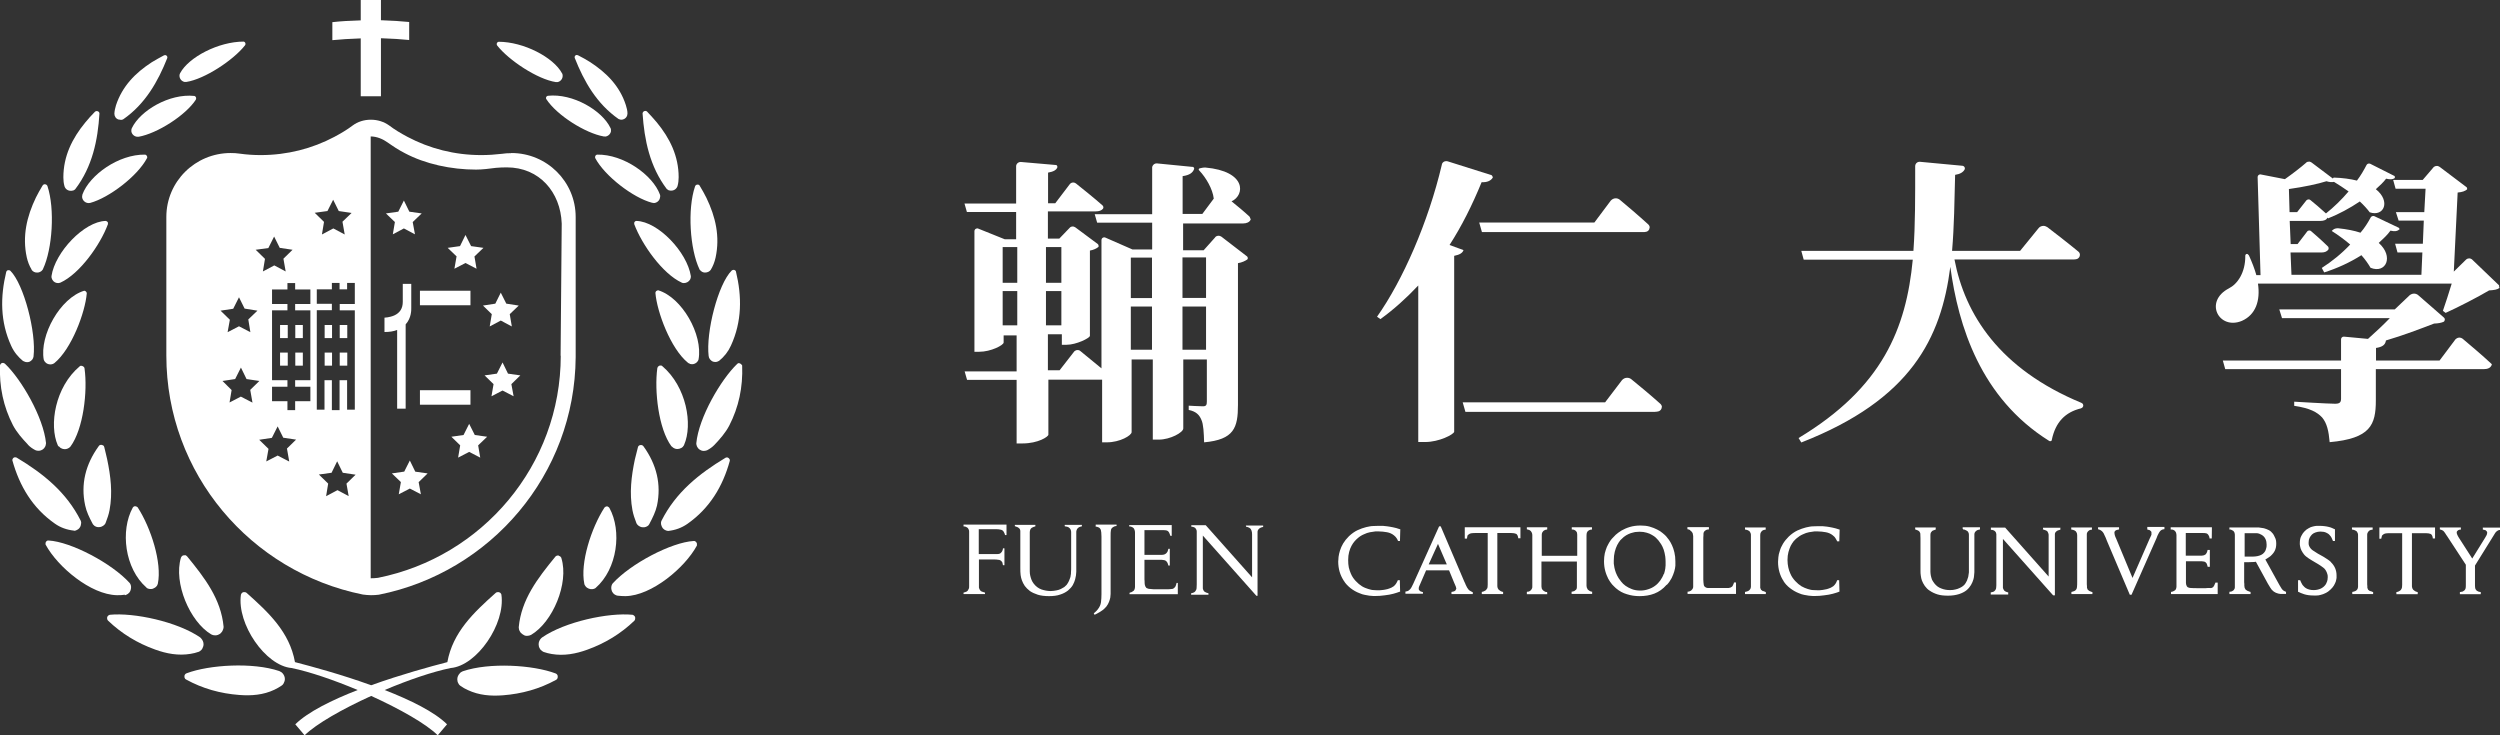 <svg xmlns="http://www.w3.org/2000/svg" width="119" height="35" viewBox="0 0 119 35" fill="none">
  <rect x="0" y="0" width="119" height="35" fill="#333333" stroke="none"/>
  <g clip-path="url(#clip0_121_4569)">
    <path d="M18.301 15.804C18.53 15.804 18.736 15.774 18.904 15.706V19.454H19.309V15.44C19.592 15.129 19.576 14.734 19.576 14.659V13.513H19.172V14.37C19.172 14.681 19.034 14.894 18.767 15.015C18.538 15.114 18.301 15.121 18.301 15.121V15.524V15.812V15.804Z" fill="white"/>
    <path d="M22.394 13.839H19.989V14.53H22.394V13.839Z" fill="white"/>
    <path d="M22.394 18.574H19.989V19.264H22.394V18.574Z" fill="white"/>
    <path d="M18.698 11.153L19.225 10.873L19.752 11.153L19.645 10.569L20.073 10.159L19.485 10.076L19.477 10.061L19.225 9.545L18.958 10.076L18.37 10.159L18.797 10.569L18.698 11.153Z" fill="white"/>
    <path d="M21.729 12.223L21.63 12.792L22.157 12.519L22.684 12.792L22.584 12.208L22.592 12.2L23.012 11.798L22.424 11.715L22.157 11.184L21.897 11.715L21.309 11.798L21.737 12.208L21.729 12.223Z" fill="white"/>
    <path d="M23.409 14.954L23.31 15.539L23.837 15.258L24.363 15.539L24.264 14.954L24.272 14.947L24.692 14.545L24.104 14.454L24.096 14.446L23.837 13.93L23.577 14.454L22.989 14.545L23.409 14.954Z" fill="white"/>
    <path d="M24.18 17.785L24.173 17.769L23.921 17.253L23.653 17.785L23.066 17.868L23.493 18.285L23.394 18.862L23.921 18.589L24.448 18.862L24.341 18.285L24.768 17.868L24.18 17.785Z" fill="white"/>
    <path d="M22.6 20.706L22.592 20.69L22.332 20.174L22.065 20.706L21.485 20.789L21.905 21.199L21.806 21.783L22.332 21.51L22.859 21.783L22.76 21.199L23.188 20.789L22.6 20.706Z" fill="white"/>
    <path d="M20.355 22.534L19.767 22.451L19.508 21.92L19.24 22.451H19.225L18.652 22.534L19.08 22.944V22.959L18.981 23.528L19.508 23.255L20.034 23.528L19.927 22.944L19.943 22.936L20.355 22.534Z" fill="white"/>
    <path d="M8.78 3.9C8.78 3.9 8.841 3.9 8.872 3.9C9.75 3.763 11.109 2.86 11.659 2.162C11.666 2.147 11.682 2.132 11.682 2.117C11.697 2.056 11.659 1.988 11.598 1.98C10.399 1.98 8.979 2.724 8.574 3.483C8.567 3.498 8.559 3.513 8.551 3.536C8.513 3.695 8.612 3.862 8.78 3.9Z" fill="white"/>
    <path d="M3.375 9.082C3.375 9.082 3.443 9.082 3.482 9.067C3.482 9.067 3.482 9.067 3.489 9.067C3.527 9.052 3.558 9.029 3.581 9.006C4.398 7.936 4.657 6.669 4.734 5.402C4.734 5.341 4.68 5.288 4.612 5.288C4.612 5.288 4.596 5.288 4.589 5.288C4.566 5.288 4.543 5.303 4.52 5.319C4.36 5.478 4.192 5.668 4.062 5.827C3.436 6.586 3.016 7.436 3.016 8.445C3.016 8.589 3.031 8.725 3.069 8.862C3.107 8.991 3.222 9.082 3.367 9.082H3.375Z" fill="white"/>
    <path d="M1.107 17.185C1.161 17.215 1.214 17.238 1.283 17.238C1.321 17.238 1.359 17.238 1.39 17.223C1.39 17.223 1.39 17.223 1.397 17.223C1.451 17.2 1.496 17.162 1.535 17.117C1.565 17.079 1.588 17.026 1.596 16.973C1.733 15.827 1.138 13.536 0.496 12.891C0.473 12.868 0.443 12.86 0.412 12.86C0.412 12.86 0.397 12.86 0.389 12.86C0.366 12.86 0.336 12.876 0.321 12.898C0.313 12.906 0.305 12.921 0.298 12.936C0.008 14.135 0.008 15.319 0.534 16.464C0.664 16.753 0.863 16.995 1.107 17.193V17.185Z" fill="white"/>
    <path d="M7.001 7.527C7.001 7.527 7.009 7.504 7.009 7.489C7.009 7.42 6.963 7.375 6.91 7.36C5.642 7.337 4.26 8.338 3.924 9.256C3.924 9.287 3.909 9.317 3.909 9.347C3.909 9.378 3.909 9.401 3.917 9.431C3.955 9.568 4.077 9.666 4.222 9.666C4.245 9.666 4.268 9.666 4.291 9.659C5.192 9.416 6.543 8.384 6.994 7.534L7.001 7.527Z" fill="white"/>
    <path d="M5.665 5.69C5.665 5.69 5.734 5.706 5.764 5.706C5.764 5.706 5.764 5.706 5.772 5.706C5.81 5.706 5.841 5.69 5.871 5.675C6.917 4.947 7.521 3.877 7.963 2.762C7.979 2.701 7.948 2.648 7.887 2.625C7.887 2.625 7.872 2.625 7.864 2.625C7.841 2.625 7.818 2.625 7.795 2.64C7.605 2.739 7.398 2.86 7.23 2.959C6.444 3.467 5.818 4.105 5.52 5.015C5.482 5.144 5.451 5.273 5.444 5.41C5.444 5.539 5.52 5.652 5.642 5.69H5.665Z" fill="white"/>
    <path d="M9.322 4.719C9.322 4.719 9.338 4.696 9.338 4.689C9.338 4.628 9.307 4.583 9.254 4.567C8.063 4.439 6.673 5.266 6.276 6.1C6.268 6.123 6.253 6.153 6.253 6.184C6.253 6.214 6.253 6.237 6.253 6.259C6.276 6.388 6.383 6.495 6.528 6.51C6.551 6.51 6.574 6.51 6.597 6.51C7.467 6.358 8.834 5.501 9.33 4.734L9.322 4.719Z" fill="white"/>
    <path d="M2.779 13.475C2.779 13.475 2.848 13.467 2.878 13.452C3.795 13.035 4.78 11.646 5.138 10.668C5.138 10.66 5.138 10.652 5.138 10.637C5.138 10.637 5.138 10.607 5.138 10.599C5.123 10.554 5.077 10.524 5.032 10.516C4.008 10.539 2.619 12.003 2.451 13.141C2.451 13.149 2.451 13.164 2.451 13.171C2.451 13.202 2.451 13.225 2.466 13.255C2.474 13.278 2.481 13.3 2.497 13.323C2.55 13.422 2.665 13.482 2.779 13.475Z" fill="white"/>
    <path d="M1.504 12.845C1.565 12.929 1.664 12.982 1.779 12.974C1.817 12.974 1.855 12.967 1.886 12.951H1.893C1.947 12.929 1.993 12.891 2.031 12.838C2.031 12.83 2.039 12.822 2.046 12.807C2.497 11.851 2.619 9.947 2.26 8.862C2.245 8.809 2.191 8.771 2.138 8.771C2.138 8.771 2.123 8.771 2.115 8.771C2.084 8.771 2.061 8.794 2.046 8.809C2.046 8.809 2.039 8.816 2.031 8.824C1.909 9.029 1.802 9.211 1.71 9.401C1.275 10.303 1.054 11.244 1.275 12.253C1.321 12.458 1.397 12.655 1.504 12.83V12.845Z" fill="white"/>
    <path d="M2.084 17.117C2.1 17.178 2.138 17.231 2.184 17.269C2.237 17.314 2.313 17.345 2.39 17.345C2.428 17.345 2.466 17.345 2.497 17.329C2.497 17.329 2.497 17.329 2.504 17.329C2.535 17.322 2.558 17.299 2.588 17.284C3.405 16.616 4.054 14.879 4.131 13.961C4.131 13.93 4.115 13.9 4.092 13.877C4.069 13.854 4.039 13.839 4.008 13.839C2.871 14.181 1.871 15.956 2.084 17.132V17.117Z" fill="white"/>
    <path d="M1.329 21.168C1.428 21.275 1.55 21.358 1.68 21.426C1.726 21.449 1.779 21.457 1.832 21.457C1.878 21.457 1.916 21.449 1.955 21.434C2.016 21.411 2.061 21.381 2.1 21.335C2.115 21.313 2.13 21.29 2.145 21.267C2.161 21.244 2.168 21.214 2.176 21.184C2.176 21.153 2.191 21.123 2.191 21.093C2.069 19.863 1.015 18.05 0.237 17.314C0.214 17.299 0.191 17.284 0.16 17.276C0.153 17.276 0.137 17.276 0.13 17.276C0.122 17.276 0.115 17.276 0.107 17.276C0.069 17.284 0.031 17.314 0.015 17.352C0.015 17.36 0.008 17.375 1.69501e-06 17.382C-0.038 18.407 0.16 19.355 0.618 20.243C0.794 20.577 1.061 20.88 1.321 21.153L1.329 21.168Z" fill="white"/>
    <path d="M9.452 31.032C9.498 31.009 9.544 30.979 9.582 30.941C9.605 30.918 9.62 30.888 9.635 30.865C9.666 30.804 9.689 30.736 9.689 30.668C9.689 30.561 9.643 30.463 9.574 30.387C9.559 30.372 9.544 30.357 9.529 30.341C8.437 29.59 6.375 29.15 5.222 29.264C5.177 29.279 5.146 29.302 5.123 29.332C5.115 29.348 5.108 29.37 5.1 29.385C5.1 29.401 5.1 29.423 5.1 29.439C5.1 29.454 5.1 29.469 5.108 29.484C5.108 29.492 5.115 29.507 5.123 29.514C5.123 29.522 5.131 29.53 5.138 29.537C5.787 30.159 6.536 30.615 7.383 30.918C7.925 31.115 8.49 31.221 9.07 31.123C9.208 31.1 9.338 31.07 9.46 31.024L9.452 31.032Z" fill="white"/>
    <path d="M3.52 25.265C3.52 25.265 3.588 25.265 3.627 25.243C3.68 25.22 3.734 25.19 3.772 25.144C3.787 25.121 3.81 25.099 3.818 25.076C3.833 25.053 3.84 25.023 3.848 24.992C3.848 24.962 3.863 24.932 3.863 24.894C3.863 24.886 3.863 24.871 3.863 24.863C3.863 24.833 3.848 24.81 3.84 24.78C3.161 23.429 2.061 22.542 0.794 21.783C0.779 21.783 0.764 21.768 0.748 21.768C0.741 21.768 0.725 21.768 0.718 21.768C0.71 21.768 0.702 21.768 0.695 21.768C0.657 21.775 0.618 21.806 0.603 21.844C0.603 21.851 0.596 21.866 0.588 21.882V21.897C0.588 21.897 0.588 21.904 0.588 21.912C0.931 23.141 1.55 24.181 2.611 24.924C2.878 25.114 3.184 25.22 3.52 25.258V25.265Z" fill="white"/>
    <path d="M2.802 21.244C2.802 21.244 2.848 21.29 2.871 21.313C2.886 21.313 2.894 21.328 2.909 21.335C2.962 21.366 3.023 21.381 3.085 21.381C3.123 21.381 3.169 21.373 3.207 21.358C3.268 21.335 3.314 21.305 3.352 21.259C3.97 20.425 4.176 18.619 4.024 17.542C4.024 17.519 4.016 17.496 4.001 17.481C4.001 17.473 3.986 17.458 3.97 17.451C3.947 17.428 3.917 17.42 3.886 17.413C3.879 17.413 3.863 17.413 3.856 17.413C3.848 17.413 3.84 17.413 3.833 17.413C3.818 17.413 3.802 17.428 3.795 17.436C2.619 18.422 2.329 20.235 2.749 21.191C2.764 21.214 2.772 21.237 2.787 21.252L2.802 21.244Z" fill="white"/>
    <path d="M5.94 28.331C5.94 28.331 5.978 28.331 6.001 28.316C6.055 28.293 6.108 28.262 6.146 28.217C6.161 28.194 6.184 28.172 6.192 28.149C6.207 28.126 6.215 28.096 6.223 28.065C6.23 28.035 6.238 28.005 6.238 27.967C6.238 27.951 6.238 27.944 6.238 27.929C6.238 27.883 6.223 27.845 6.207 27.807C6.2 27.785 6.184 27.769 6.169 27.747C5.322 26.813 3.382 25.789 2.313 25.728H2.298C2.298 25.728 2.283 25.728 2.275 25.728C2.237 25.736 2.199 25.766 2.184 25.804C2.184 25.812 2.176 25.827 2.168 25.835V25.85C2.168 25.85 2.168 25.857 2.168 25.865V25.88C2.168 25.88 2.168 25.903 2.168 25.91C2.168 25.918 2.168 25.926 2.176 25.933C2.749 26.988 4.321 28.308 5.566 28.331C5.696 28.331 5.818 28.331 5.948 28.308L5.94 28.331Z" fill="white"/>
    <path d="M4.398 24.909C4.398 24.909 4.421 24.947 4.428 24.962C4.451 24.985 4.474 25.008 4.497 25.03C4.512 25.038 4.52 25.046 4.535 25.053C4.573 25.076 4.612 25.084 4.657 25.091C4.673 25.091 4.696 25.091 4.711 25.091C4.757 25.091 4.795 25.084 4.833 25.068C4.886 25.046 4.94 25.015 4.978 24.97C4.993 24.947 5.016 24.924 5.024 24.901C5.024 24.901 5.024 24.886 5.032 24.879C5.108 24.681 5.177 24.484 5.215 24.279C5.367 23.467 5.268 22.655 5.1 21.859C5.062 21.669 5.009 21.487 4.963 21.282C4.963 21.282 4.955 21.252 4.948 21.244C4.948 21.229 4.932 21.221 4.925 21.214C4.925 21.214 4.909 21.199 4.902 21.199C4.886 21.191 4.864 21.184 4.841 21.176C4.833 21.176 4.825 21.176 4.81 21.176C4.802 21.176 4.795 21.176 4.787 21.176C4.757 21.176 4.726 21.199 4.711 21.221C4.703 21.229 4.696 21.244 4.688 21.252C4.077 22.102 3.833 23.043 4.054 24.059C4.115 24.355 4.253 24.636 4.398 24.909Z" fill="white"/>
    <path d="M6.978 27.982C6.978 27.982 6.994 27.989 7.001 27.997C7.04 28.02 7.078 28.027 7.124 28.035C7.139 28.035 7.162 28.035 7.177 28.035C7.192 28.035 7.2 28.035 7.215 28.035C7.246 28.035 7.269 28.027 7.299 28.012C7.353 27.989 7.406 27.959 7.444 27.913C7.467 27.891 7.482 27.868 7.49 27.845C7.498 27.822 7.505 27.807 7.513 27.785C7.719 26.791 7.185 25.129 6.559 24.158C6.559 24.15 6.543 24.143 6.536 24.135C6.536 24.135 6.52 24.12 6.513 24.12C6.497 24.112 6.475 24.105 6.452 24.097H6.429C6.429 24.097 6.413 24.097 6.406 24.097C6.368 24.105 6.345 24.128 6.322 24.158C5.719 25.25 5.932 27.064 6.978 27.974V27.982Z" fill="white"/>
    <path d="M8.796 26.434C8.796 26.434 8.788 26.434 8.78 26.434C8.78 26.434 8.773 26.434 8.765 26.434C8.757 26.434 8.742 26.434 8.735 26.434C8.689 26.442 8.658 26.472 8.635 26.502C8.628 26.517 8.62 26.533 8.612 26.548C8.254 27.739 9.032 29.59 10.055 30.197C10.109 30.228 10.17 30.243 10.239 30.243H10.269C10.269 30.243 10.345 30.235 10.376 30.22C10.437 30.197 10.498 30.159 10.536 30.106C10.559 30.084 10.575 30.061 10.59 30.03C10.62 29.97 10.643 29.909 10.643 29.833C10.521 28.513 9.742 27.504 8.91 26.487C8.895 26.472 8.88 26.457 8.857 26.442C8.834 26.434 8.818 26.426 8.796 26.419V26.434Z" fill="white"/>
    <path d="M13.392 31.995C13.392 31.995 13.331 31.957 13.293 31.942C12.04 31.517 9.964 31.639 8.88 32.049C8.849 32.064 8.818 32.079 8.803 32.109C8.796 32.124 8.788 32.147 8.78 32.162V32.178C8.78 32.193 8.78 32.2 8.78 32.215C8.78 32.231 8.78 32.246 8.788 32.261C8.788 32.269 8.796 32.284 8.803 32.291C8.803 32.307 8.818 32.314 8.826 32.322C8.834 32.329 8.841 32.337 8.857 32.344C9.643 32.777 10.491 33.012 11.384 33.08C11.964 33.126 12.537 33.081 13.064 32.83C13.186 32.769 13.3 32.709 13.407 32.633C13.422 32.618 13.438 32.61 13.453 32.595C13.476 32.572 13.491 32.542 13.506 32.519C13.537 32.458 13.56 32.39 13.56 32.322C13.56 32.215 13.514 32.117 13.445 32.041C13.43 32.026 13.407 32.003 13.384 31.988L13.392 31.995Z" fill="white"/>
    <path d="M17.171 1.821V4.583H18.133V1.821H18.164C18.66 1.836 19.088 1.866 19.477 1.904V1.047C19.08 1.009 18.652 0.979 18.164 0.964H18.133V0H17.171V0.971H17.141C16.644 0.986 16.217 1.009 15.82 1.055V1.912C16.217 1.874 16.644 1.844 17.141 1.829H17.179L17.171 1.821Z" fill="white"/>
    <path d="M23.669 2.17C24.218 2.868 25.577 3.771 26.456 3.907C26.486 3.907 26.517 3.907 26.547 3.907C26.707 3.869 26.814 3.71 26.776 3.543C26.776 3.52 26.761 3.505 26.753 3.49C26.349 2.731 24.928 1.988 23.73 1.988C23.669 2.003 23.631 2.064 23.646 2.124C23.646 2.14 23.661 2.155 23.669 2.17Z" fill="white"/>
    <path d="M31.838 9.059C31.838 9.059 31.838 9.059 31.846 9.059C31.876 9.074 31.915 9.074 31.953 9.074C32.09 9.074 32.212 8.983 32.251 8.854C32.289 8.718 32.304 8.574 32.304 8.437C32.304 7.428 31.884 6.578 31.258 5.819C31.128 5.66 30.953 5.478 30.8 5.311C30.785 5.296 30.762 5.281 30.731 5.281C30.731 5.281 30.716 5.281 30.708 5.281C30.647 5.281 30.594 5.334 30.586 5.395C30.67 6.662 30.93 7.929 31.739 8.998C31.77 9.021 31.8 9.044 31.831 9.059H31.838Z" fill="white"/>
    <path d="M33.739 16.965C33.739 17.018 33.77 17.071 33.8 17.109C33.839 17.155 33.884 17.193 33.938 17.215C33.938 17.215 33.938 17.215 33.946 17.215C33.984 17.223 34.014 17.231 34.052 17.231C34.113 17.231 34.175 17.208 34.228 17.177C34.472 16.98 34.663 16.738 34.793 16.449C35.32 15.303 35.32 14.12 35.03 12.921C35.03 12.906 35.014 12.891 35.007 12.883C34.992 12.868 34.969 12.853 34.938 12.845C34.938 12.845 34.923 12.845 34.915 12.845C34.885 12.845 34.854 12.86 34.831 12.876C34.182 13.513 33.594 15.812 33.732 16.957L33.739 16.965Z" fill="white"/>
    <path d="M31.105 9.666C31.25 9.666 31.38 9.568 31.411 9.431C31.411 9.401 31.426 9.378 31.426 9.347C31.426 9.317 31.426 9.287 31.411 9.256C31.075 8.338 29.685 7.337 28.425 7.36C28.364 7.367 28.326 7.42 28.326 7.481C28.326 7.481 28.326 7.511 28.334 7.527C28.784 8.376 30.136 9.416 31.037 9.651C31.059 9.651 31.082 9.659 31.105 9.659V9.666Z" fill="white"/>
    <path d="M29.456 5.668C29.456 5.668 29.525 5.698 29.555 5.698C29.555 5.698 29.555 5.698 29.563 5.698C29.593 5.698 29.632 5.698 29.662 5.683C29.792 5.645 29.868 5.524 29.868 5.402C29.868 5.266 29.83 5.137 29.792 5.008C29.502 4.097 28.868 3.46 28.082 2.951C27.921 2.845 27.708 2.731 27.517 2.633C27.494 2.625 27.471 2.618 27.448 2.618H27.433C27.372 2.633 27.341 2.693 27.356 2.754C27.799 3.877 28.402 4.939 29.448 5.668H29.456Z" fill="white"/>
    <path d="M28.807 6.502C28.945 6.487 29.059 6.381 29.082 6.252C29.082 6.222 29.082 6.199 29.082 6.176C29.082 6.146 29.074 6.115 29.059 6.093C28.662 5.258 27.265 4.431 26.074 4.56C26.02 4.575 25.982 4.621 25.99 4.681C25.99 4.681 25.997 4.712 26.005 4.719C26.501 5.486 27.868 6.343 28.738 6.495C28.761 6.495 28.784 6.495 28.807 6.495V6.502Z" fill="white"/>
    <path d="M30.189 10.599C30.189 10.599 30.189 10.622 30.189 10.63C30.189 10.63 30.189 10.66 30.189 10.668C30.555 11.646 31.54 13.035 32.449 13.452C32.48 13.467 32.51 13.475 32.548 13.475C32.67 13.475 32.777 13.414 32.838 13.323C32.854 13.3 32.861 13.278 32.869 13.255C32.877 13.232 32.884 13.202 32.884 13.171C32.884 13.164 32.884 13.149 32.884 13.141C32.709 12.003 31.327 10.546 30.296 10.516C30.242 10.516 30.204 10.554 30.189 10.599Z" fill="white"/>
    <path d="M33.304 12.838C33.335 12.883 33.388 12.921 33.441 12.951C33.441 12.951 33.441 12.951 33.449 12.951C33.48 12.967 33.518 12.974 33.556 12.974C33.671 12.974 33.77 12.929 33.831 12.845C33.938 12.671 34.014 12.473 34.06 12.269C34.281 11.259 34.06 10.319 33.625 9.416C33.533 9.226 33.426 9.044 33.304 8.839C33.304 8.839 33.304 8.832 33.297 8.824C33.281 8.801 33.251 8.794 33.228 8.786C33.228 8.786 33.212 8.786 33.205 8.786C33.144 8.786 33.098 8.824 33.083 8.877C32.716 9.954 32.838 11.866 33.297 12.822C33.297 12.83 33.304 12.838 33.312 12.853L33.304 12.838Z" fill="white"/>
    <path d="M32.838 17.322C32.838 17.322 32.907 17.337 32.945 17.337C33.022 17.337 33.09 17.306 33.151 17.261C33.197 17.223 33.235 17.17 33.251 17.109C33.465 15.926 32.464 14.158 31.327 13.816C31.327 13.816 31.258 13.832 31.235 13.854C31.212 13.877 31.204 13.908 31.197 13.938C31.273 14.856 31.922 16.593 32.739 17.261C32.762 17.284 32.793 17.299 32.823 17.306C32.823 17.306 32.823 17.306 32.831 17.306L32.838 17.322Z" fill="white"/>
    <path d="M35.198 17.284C35.198 17.284 35.182 17.284 35.167 17.284C35.136 17.284 35.114 17.299 35.091 17.322C34.32 18.058 33.258 19.871 33.144 21.1C33.144 21.131 33.144 21.161 33.159 21.191C33.159 21.221 33.174 21.244 33.19 21.275C33.205 21.297 33.22 21.32 33.235 21.343C33.274 21.389 33.327 21.419 33.38 21.442C33.419 21.457 33.457 21.464 33.503 21.464C33.556 21.464 33.609 21.449 33.655 21.434C33.785 21.366 33.907 21.282 34.007 21.176C34.274 20.895 34.533 20.599 34.709 20.265C35.167 19.378 35.366 18.429 35.327 17.405C35.327 17.398 35.327 17.382 35.312 17.375C35.289 17.337 35.259 17.314 35.221 17.299C35.213 17.299 35.205 17.299 35.198 17.299V17.284Z" fill="white"/>
    <path d="M30.212 29.332C30.212 29.332 30.151 29.272 30.113 29.264C28.967 29.15 26.898 29.59 25.806 30.341C25.791 30.357 25.776 30.372 25.753 30.387C25.684 30.463 25.639 30.554 25.639 30.668C25.639 30.736 25.654 30.804 25.692 30.865C25.707 30.895 25.723 30.918 25.745 30.941C25.784 30.979 25.829 31.009 25.875 31.032C25.997 31.077 26.135 31.108 26.265 31.131C26.845 31.229 27.41 31.123 27.952 30.926C28.799 30.622 29.548 30.167 30.197 29.545C30.197 29.537 30.212 29.53 30.212 29.522C30.212 29.514 30.22 29.507 30.227 29.492C30.227 29.477 30.235 29.461 30.235 29.446C30.235 29.431 30.235 29.408 30.235 29.393C30.235 29.37 30.22 29.355 30.212 29.34V29.332Z" fill="white"/>
    <path d="M34.739 21.889C34.739 21.889 34.732 21.866 34.724 21.851C34.701 21.813 34.671 21.791 34.633 21.775C34.625 21.775 34.617 21.775 34.61 21.775C34.602 21.775 34.587 21.775 34.579 21.775C34.564 21.775 34.549 21.783 34.533 21.791C33.274 22.549 32.166 23.437 31.487 24.788C31.479 24.81 31.464 24.841 31.464 24.871C31.464 24.879 31.464 24.894 31.464 24.901C31.464 24.932 31.464 24.97 31.479 25C31.487 25.03 31.502 25.053 31.51 25.083C31.525 25.106 31.54 25.129 31.556 25.152C31.594 25.197 31.647 25.228 31.701 25.25C31.731 25.265 31.77 25.265 31.808 25.273C32.144 25.235 32.441 25.129 32.716 24.939C33.778 24.196 34.404 23.156 34.739 21.935V21.912V21.897V21.889Z" fill="white"/>
    <path d="M31.976 21.252C32.014 21.297 32.067 21.328 32.121 21.351C32.159 21.366 32.197 21.373 32.243 21.373C32.304 21.373 32.365 21.358 32.418 21.328C32.434 21.328 32.441 21.313 32.457 21.305C32.487 21.29 32.51 21.267 32.525 21.237C32.541 21.222 32.556 21.199 32.563 21.176C32.983 20.22 32.686 18.407 31.517 17.42C31.502 17.413 31.495 17.405 31.479 17.398C31.472 17.398 31.464 17.398 31.456 17.398C31.449 17.398 31.433 17.398 31.426 17.398C31.395 17.398 31.365 17.413 31.342 17.436C31.334 17.443 31.319 17.458 31.311 17.466C31.304 17.481 31.296 17.504 31.288 17.527C31.143 18.596 31.342 20.41 31.96 21.244L31.976 21.252Z" fill="white"/>
    <path d="M33.167 25.857C33.167 25.857 33.167 25.835 33.151 25.827C33.136 25.789 33.098 25.766 33.06 25.751C33.06 25.751 33.044 25.751 33.037 25.751H33.022C31.953 25.812 30.013 26.836 29.166 27.769C29.151 27.792 29.135 27.807 29.128 27.83C29.113 27.868 29.097 27.906 29.097 27.951C29.097 27.959 29.097 27.974 29.097 27.989C29.097 28.02 29.097 28.058 29.113 28.088C29.113 28.118 29.128 28.141 29.143 28.172C29.158 28.194 29.174 28.217 29.189 28.24C29.227 28.285 29.28 28.316 29.334 28.338C29.349 28.338 29.372 28.346 29.395 28.354C29.525 28.369 29.647 28.376 29.777 28.376C31.014 28.354 32.594 27.033 33.167 25.979C33.167 25.971 33.174 25.964 33.174 25.956C33.174 25.948 33.174 25.933 33.174 25.926V25.91C33.174 25.91 33.174 25.903 33.174 25.895V25.88L33.167 25.857Z" fill="white"/>
    <path d="M30.288 24.886C30.288 24.886 30.288 24.901 30.296 24.909C30.311 24.932 30.326 24.954 30.342 24.977C30.38 25.023 30.433 25.053 30.487 25.076C30.525 25.091 30.563 25.099 30.609 25.099C30.624 25.099 30.647 25.099 30.662 25.099C30.708 25.099 30.746 25.076 30.785 25.061C30.8 25.061 30.808 25.046 30.823 25.038C30.853 25.023 30.876 25 30.891 24.97C30.907 24.954 30.914 24.939 30.922 24.916C31.067 24.643 31.204 24.363 31.273 24.067C31.487 23.05 31.25 22.109 30.64 21.259C30.64 21.252 30.624 21.237 30.617 21.229C30.594 21.206 30.571 21.191 30.54 21.184C30.54 21.184 30.525 21.184 30.517 21.184C30.51 21.184 30.494 21.184 30.487 21.184C30.464 21.184 30.449 21.191 30.426 21.206C30.418 21.206 30.41 21.214 30.403 21.221C30.395 21.229 30.387 21.244 30.38 21.252C30.372 21.259 30.365 21.275 30.365 21.29C30.311 21.495 30.265 21.684 30.22 21.866C30.052 22.663 29.952 23.475 30.105 24.287C30.143 24.492 30.212 24.689 30.288 24.886Z" fill="white"/>
    <path d="M28.922 24.105C28.922 24.105 28.906 24.105 28.899 24.105H28.876C28.853 24.105 28.838 24.112 28.815 24.127C28.807 24.127 28.799 24.135 28.792 24.143C28.792 24.143 28.776 24.158 28.769 24.165C28.143 25.137 27.608 26.798 27.814 27.792C27.814 27.815 27.83 27.838 27.837 27.853C27.853 27.875 27.868 27.898 27.883 27.921C27.921 27.967 27.975 27.997 28.028 28.02C28.059 28.027 28.082 28.035 28.112 28.043C28.128 28.043 28.135 28.043 28.151 28.043C28.173 28.043 28.189 28.043 28.204 28.043C28.25 28.043 28.288 28.02 28.326 28.005C28.326 28.005 28.341 27.997 28.349 27.989C29.395 27.079 29.609 25.265 29.006 24.173C28.983 24.143 28.952 24.12 28.922 24.112V24.105Z" fill="white"/>
    <path d="M26.601 26.442C26.601 26.442 26.578 26.442 26.57 26.442H26.555C26.555 26.442 26.547 26.442 26.54 26.442C26.517 26.442 26.501 26.449 26.478 26.464C26.456 26.472 26.44 26.487 26.425 26.51C25.593 27.527 24.814 28.536 24.692 29.856C24.692 29.924 24.707 29.992 24.745 30.053C24.761 30.084 24.776 30.106 24.799 30.129C24.845 30.174 24.898 30.212 24.959 30.243C24.989 30.258 25.028 30.266 25.066 30.266H25.096C25.157 30.266 25.219 30.25 25.28 30.22C26.31 29.613 27.089 27.762 26.723 26.571C26.723 26.555 26.715 26.54 26.7 26.525C26.677 26.487 26.639 26.464 26.601 26.457V26.442Z" fill="white"/>
    <path d="M23.867 28.308C23.867 28.285 23.852 28.27 23.844 28.255C23.821 28.217 23.783 28.194 23.745 28.187C23.737 28.187 23.73 28.187 23.715 28.187H23.699C23.699 28.187 23.692 28.187 23.684 28.187C23.661 28.187 23.638 28.194 23.623 28.202C23.615 28.202 23.6 28.217 23.592 28.225C22.546 29.158 21.554 30.091 21.294 31.517C20.5 31.722 19.08 32.109 17.668 32.618C16.263 32.109 14.835 31.722 14.041 31.517C13.781 30.084 12.789 29.158 11.743 28.225C11.735 28.225 11.72 28.209 11.712 28.202C11.697 28.194 11.674 28.187 11.651 28.187C11.651 28.187 11.643 28.187 11.636 28.187C11.636 28.187 11.628 28.187 11.621 28.187C11.613 28.187 11.605 28.187 11.59 28.187C11.544 28.194 11.514 28.225 11.491 28.255C11.483 28.27 11.476 28.285 11.468 28.308C11.269 29.697 12.636 31.692 13.88 31.798C14.736 31.973 15.889 32.367 17.026 32.845C15.797 33.323 14.659 33.885 14.056 34.477L14.499 35C15.056 34.454 16.301 33.748 17.668 33.126C19.034 33.748 20.286 34.454 20.836 35L21.279 34.477C20.683 33.885 19.538 33.323 18.309 32.845C19.439 32.367 20.592 31.973 21.454 31.798C22.699 31.692 24.066 29.697 23.867 28.308Z" fill="white"/>
    <path d="M26.547 32.17C26.547 32.17 26.532 32.132 26.524 32.117C26.509 32.087 26.478 32.071 26.448 32.056C25.364 31.646 23.287 31.525 22.035 31.95C22.004 31.965 21.966 31.98 21.936 32.003C21.913 32.018 21.897 32.033 21.882 32.056C21.813 32.132 21.767 32.223 21.767 32.337C21.767 32.405 21.783 32.474 21.821 32.534C21.836 32.565 21.852 32.587 21.874 32.61C21.89 32.625 21.905 32.633 21.92 32.648C22.027 32.724 22.142 32.792 22.264 32.845C22.798 33.096 23.363 33.141 23.944 33.096C24.837 33.027 25.684 32.792 26.471 32.36C26.478 32.36 26.494 32.344 26.501 32.337C26.509 32.329 26.524 32.314 26.524 32.306C26.524 32.299 26.532 32.291 26.54 32.276C26.54 32.261 26.547 32.246 26.547 32.231C26.547 32.215 26.547 32.208 26.547 32.193V32.178V32.17Z" fill="white"/>
    <path d="M24.325 7.291C24.18 7.291 24.027 7.299 23.89 7.322C23.569 7.36 23.241 7.382 22.905 7.382C21.638 7.382 20.447 7.071 19.401 6.517C19.24 6.434 19.088 6.343 18.935 6.252C18.859 6.206 18.79 6.161 18.713 6.108C18.645 6.062 18.523 5.971 18.523 5.971C18.278 5.797 17.981 5.698 17.652 5.698C17.324 5.698 17.026 5.797 16.79 5.971C16.79 5.971 16.66 6.062 16.599 6.108C16.522 6.153 16.454 6.206 16.377 6.252C16.224 6.343 16.072 6.434 15.912 6.517C14.866 7.071 13.674 7.382 12.407 7.382C12.071 7.382 11.743 7.36 11.414 7.314C11.269 7.291 11.124 7.284 10.979 7.284C9.292 7.284 7.918 8.642 7.918 10.326V16.57C7.918 16.692 7.918 16.806 7.918 16.927C7.918 22.542 11.934 27.223 17.27 28.3C17.4 28.316 17.53 28.331 17.66 28.331C17.79 28.331 17.912 28.323 18.034 28.308C23.348 27.246 27.364 22.595 27.402 17.003V10.326C27.402 8.649 26.035 7.284 24.341 7.284L24.325 7.291ZM12.774 11.806L13.048 11.259L13.316 11.798L13.926 11.889L13.491 12.314L13.598 12.921L13.056 12.633L12.514 12.921L12.613 12.322L12.17 11.889L12.774 11.806ZM11.101 14.697L11.376 14.15L11.643 14.689L12.254 14.787L11.819 15.205L11.918 15.812L11.376 15.531L10.834 15.812L10.941 15.22L10.498 14.787L11.101 14.697ZM11.468 18.877L10.926 19.158L11.025 18.566L10.59 18.134L11.193 18.043L11.468 17.496L11.735 18.043L12.346 18.134L11.911 18.558L12.018 19.165L11.476 18.885L11.468 18.877ZM13.758 21.965L13.216 21.684L12.674 21.965L12.781 21.366L12.338 20.933L12.941 20.842L13.216 20.296L13.483 20.835L14.094 20.926L13.659 21.351L13.766 21.957L13.758 21.965ZM14.774 14.469H14.049V14.772H14.774V18.096H14.049V18.407H14.774V19.097H14.049V19.522H13.682V19.097H12.949V18.407H13.682V18.096H12.949V14.772H13.682V14.469H12.949V13.778H13.682V13.475H14.049V13.778H14.774V14.469ZM15.583 10.053L15.858 9.507L16.125 10.046L16.736 10.136L16.301 10.554L16.408 11.161L15.866 10.873L15.324 11.161L15.423 10.561L14.98 10.129L15.583 10.046V10.053ZM15.079 14.765H15.797V14.461H15.079V13.771H15.797V13.467H16.163V13.771H16.522V13.467H16.889V14.469H16.171V14.772H16.889V19.499H16.522V18.096H16.163V19.522H15.797V18.096H15.446V19.499H15.079V14.772V14.765ZM16.606 23.619L16.064 23.331L15.522 23.619L15.621 23.02L15.178 22.587L15.782 22.504L16.049 21.957L16.316 22.504L16.927 22.595L16.492 23.02L16.599 23.627L16.606 23.619ZM26.692 16.927C26.692 22.155 22.951 26.51 17.996 27.504C17.881 27.519 17.767 27.526 17.645 27.526V6.495C17.942 6.495 18.233 6.624 18.454 6.783C18.515 6.829 18.569 6.866 18.63 6.904C18.698 6.95 18.767 6.995 18.836 7.041C18.973 7.132 19.118 7.208 19.271 7.291C20.241 7.807 21.477 8.073 22.661 8.073C22.974 8.073 23.302 8.027 23.608 7.989C23.737 7.974 23.989 7.967 24.127 7.967C25.661 7.967 26.684 9.135 26.738 10.645C26.738 10.645 26.684 16.897 26.684 16.942L26.692 16.927Z" fill="white"/>
    <path d="M13.697 15.47H13.331V16.093H13.697V15.47Z" fill="white"/>
    <path d="M13.697 16.783H13.331V17.405H13.697V16.783Z" fill="white"/>
    <path d="M14.415 16.783H14.056V17.405H14.415V16.783Z" fill="white"/>
    <path d="M14.415 15.47H14.056V16.093H14.415V15.47Z" fill="white"/>
    <path d="M16.53 16.783H16.171V17.405H16.53V16.783Z" fill="white"/>
    <path d="M15.805 15.47H15.453V16.093H15.805V15.47Z" fill="white"/>
    <path d="M16.53 15.47H16.171V16.093H16.53V15.47Z" fill="white"/>
    <path d="M15.805 16.783H15.453V17.405H15.805V16.783Z" fill="white"/>
    <path d="M59.508 10.379C59.508 10.379 59.492 10.326 59.477 10.311C59.225 10.076 58.904 9.81 58.622 9.583C59.263 9.294 59.347 8.149 57.37 7.974C57.263 7.974 57.171 7.997 57.11 8.012C57.11 8.012 57.011 8.035 57.087 8.118C57.408 8.46 57.721 8.991 57.775 9.454L57.232 10.182H56.293V8.384C56.629 8.338 56.774 8.217 56.835 8.058C56.835 8.05 56.843 8.035 56.843 8.027C56.843 7.989 56.82 7.959 56.79 7.944C56.79 7.944 56.782 7.944 56.774 7.944C56.774 7.944 56.774 7.944 56.759 7.944L55.064 7.777H55.056C54.965 7.777 54.896 7.83 54.858 7.906C54.858 7.921 54.843 7.944 54.843 7.959V10.197H52.109L52.224 10.599H54.843V11.874H53.904L52.605 11.305C52.605 11.305 52.583 11.305 52.567 11.297H52.56C52.483 11.297 52.43 11.358 52.43 11.426V17.534C52.056 17.223 51.644 16.889 51.422 16.707C51.392 16.677 51.353 16.662 51.308 16.662H51.292C51.231 16.662 51.185 16.684 51.14 16.722L50.437 17.625H49.88V15.911H50.544V16.411H50.773C51.224 16.411 51.865 16.1 51.88 15.986V11.927C52.048 11.897 52.186 11.836 52.277 11.76C52.277 11.76 52.285 11.753 52.292 11.745C52.292 11.745 52.292 11.738 52.292 11.73C52.292 11.715 52.292 11.7 52.292 11.692C52.292 11.662 52.277 11.639 52.254 11.616L51.193 10.827C51.193 10.827 51.117 10.781 51.078 10.781H51.063C51.002 10.781 50.949 10.804 50.918 10.842L50.422 11.358H49.88V10.061H52.163C52.315 10.061 52.43 10.023 52.499 9.939C52.514 9.917 52.522 9.894 52.522 9.871C52.522 9.833 52.506 9.803 52.483 9.78C52.063 9.408 51.491 8.953 51.216 8.733C51.216 8.733 51.147 8.687 51.101 8.687H51.086C51.017 8.687 50.956 8.718 50.918 8.771L50.231 9.674H49.888V8.217C50.155 8.171 50.285 8.088 50.33 7.967C50.33 7.959 50.33 7.944 50.33 7.936C50.33 7.898 50.307 7.868 50.277 7.853C50.277 7.853 50.269 7.853 50.262 7.853C50.262 7.853 50.254 7.853 50.246 7.853L48.582 7.709C48.498 7.709 48.414 7.762 48.383 7.838C48.383 7.853 48.368 7.876 48.368 7.891C48.368 7.891 48.368 7.906 48.368 7.914V9.689H45.91L46.024 10.091H48.368V11.389H47.826L46.543 10.873C46.543 10.873 46.52 10.873 46.513 10.873C46.436 10.873 46.383 10.933 46.383 11.002V16.745H46.604C47.177 16.745 47.773 16.426 47.773 16.305V15.964H48.391V17.678H45.917L46.032 18.081H48.391V21.108H48.666C49.429 21.108 49.903 20.782 49.903 20.691V18.073H52.461V21.055H52.69C53.308 21.055 53.865 20.728 53.865 20.569V17.109H54.873V20.926H55.156C55.705 20.926 56.324 20.584 56.324 20.395V17.109H57.446V19.112C57.446 19.272 57.416 19.34 57.263 19.34C57.087 19.34 56.583 19.31 56.583 19.31V19.514C56.927 19.583 57.087 19.742 57.187 19.985C57.286 20.197 57.301 20.599 57.316 21.055C58.744 20.926 58.927 20.357 58.927 19.272V12.527C59.118 12.496 59.271 12.42 59.37 12.352C59.37 12.352 59.386 12.337 59.386 12.329C59.386 12.329 59.386 12.322 59.393 12.314C59.393 12.299 59.393 12.291 59.393 12.276C59.393 12.246 59.378 12.223 59.363 12.208L58.141 11.267C58.141 11.267 58.065 11.222 58.019 11.222H58.004C57.942 11.222 57.889 11.244 57.851 11.282C57.851 11.282 57.836 11.297 57.836 11.305L57.294 11.912H56.316V10.637H59.164C59.34 10.637 59.477 10.577 59.531 10.455C59.531 10.455 59.531 10.448 59.531 10.432L59.508 10.379ZM48.422 15.486H47.727V13.854H48.422V15.486ZM48.422 13.46H47.727V11.76H48.422V13.46ZM49.788 11.76H50.521V13.46H49.788V11.76ZM49.788 15.486V13.854H50.521V15.486H49.788ZM54.835 16.646H53.827V14.59H54.835V16.646ZM54.835 14.188H53.827V12.261H54.835V14.188ZM57.408 16.646H56.286V14.59H57.408V16.646ZM57.408 12.253V14.181H56.286V12.253H57.408Z" fill="white"/>
    <path d="M71.052 8.422C71.052 8.422 71.029 8.354 70.998 8.338L68.906 7.678C68.906 7.678 68.876 7.671 68.853 7.671H68.83C68.746 7.671 68.67 7.724 68.639 7.8C68.639 7.815 68.632 7.822 68.632 7.838C67.983 10.592 66.769 13.346 65.547 15.076L65.707 15.19C66.341 14.734 66.944 14.188 67.509 13.589V21.04H67.838C68.502 21.04 69.189 20.683 69.219 20.554V12.178C69.494 12.124 69.624 12.033 69.662 11.904L68.998 11.662C69.571 10.774 70.075 9.772 70.525 8.672C70.8 8.687 70.968 8.596 71.052 8.46C71.052 8.452 71.059 8.437 71.059 8.422H71.052Z" fill="white"/>
    <path d="M78.527 10.835C78.527 10.774 78.496 10.713 78.45 10.675C77.984 10.25 77.412 9.765 77.091 9.499C77.038 9.461 76.977 9.439 76.908 9.439C76.816 9.439 76.732 9.484 76.671 9.552L75.892 10.592H70.41L70.54 11.047H78.191C78.252 11.047 78.313 11.047 78.366 11.032C78.458 11.009 78.519 10.926 78.519 10.835H78.527Z" fill="white"/>
    <path d="M79.107 19.378C79.107 19.317 79.076 19.264 79.038 19.226C78.565 18.801 77.969 18.308 77.641 18.043C77.588 18.005 77.526 17.982 77.45 17.982C77.351 17.982 77.267 18.027 77.206 18.096L76.404 19.15H69.624L69.754 19.605H78.756C78.84 19.605 78.908 19.59 78.962 19.575C79.038 19.545 79.099 19.469 79.099 19.386L79.107 19.378Z" fill="white"/>
    <path d="M99.065 19.431C99.118 19.416 99.164 19.363 99.164 19.302C99.164 19.264 99.149 19.226 99.118 19.203C99.111 19.196 99.095 19.188 99.08 19.181H99.088C95.171 17.564 93.529 14.962 93.033 12.352H98.683C98.752 12.352 98.805 12.344 98.866 12.329C98.943 12.299 99.004 12.223 99.004 12.132C99.004 12.071 98.981 12.018 98.935 11.98C98.431 11.563 97.79 11.07 97.454 10.812C97.4 10.781 97.339 10.751 97.271 10.751C97.171 10.751 97.08 10.797 97.026 10.873L96.156 11.942H92.919C93.018 10.781 93.033 9.568 93.064 8.323C93.308 8.285 93.445 8.194 93.514 8.073C93.514 8.058 93.529 8.035 93.529 8.02C93.529 7.951 93.476 7.898 93.415 7.891L91.384 7.701H91.376C91.254 7.701 91.163 7.792 91.163 7.913C91.163 9.317 91.17 10.668 91.079 11.942H85.742L85.856 12.36H91.048C90.735 15.622 89.613 18.445 85.612 20.85L85.742 21.062C90.964 19.021 92.4 16.1 92.835 12.701C93.216 15.524 94.278 18.945 97.538 20.986C97.553 20.986 97.568 21.002 97.576 21.002C97.584 21.002 97.591 21.002 97.599 21.002C97.614 21.002 97.629 20.986 97.645 20.979C97.652 20.979 97.66 20.964 97.668 20.956C97.668 20.956 97.668 20.956 97.668 20.948C97.668 20.948 97.668 20.941 97.668 20.933C97.668 20.933 97.668 20.933 97.668 20.926C97.843 20.099 98.301 19.621 99.05 19.439L99.065 19.431Z" fill="white"/>
    <path d="M114.213 10.933C114.213 10.933 114.213 10.91 114.213 10.903C114.213 10.88 114.205 10.857 114.182 10.842C114.182 10.842 114.175 10.835 114.167 10.835L113.014 10.288C113.014 10.288 112.991 10.281 112.976 10.281H112.968C112.915 10.281 112.869 10.311 112.846 10.349C112.716 10.592 112.556 10.85 112.358 11.077C112.067 10.979 111.716 10.91 111.296 10.865C111.243 10.865 111.128 10.865 111.037 10.948L110.991 10.994C111.266 11.168 111.586 11.396 111.869 11.639C111.464 12.071 110.991 12.451 110.517 12.754L110.632 12.967C111.235 12.777 111.854 12.496 112.403 12.147C112.587 12.352 112.732 12.565 112.839 12.747C113.571 13.043 113.961 12.215 113.228 11.563C113.442 11.366 113.648 11.176 113.785 10.979C113.976 11.024 114.114 11.009 114.198 10.926L114.213 10.933Z" fill="white"/>
    <path d="M118.962 13.589L117.664 12.345C117.664 12.345 117.595 12.299 117.549 12.299H117.534C117.481 12.299 117.435 12.314 117.397 12.345L116.801 12.929L116.984 9.165C117.213 9.143 117.336 9.097 117.435 9.014C117.435 9.014 117.435 9.006 117.435 8.998C117.435 8.991 117.435 8.976 117.435 8.968C117.435 8.945 117.427 8.923 117.404 8.907L116.129 7.944C116.129 7.944 116.053 7.898 116.015 7.898C116.015 7.898 116.007 7.898 115.992 7.898C115.946 7.898 115.893 7.914 115.854 7.944C115.854 7.944 115.854 7.944 115.839 7.959L115.32 8.566H113.915L114.03 8.983H115.457L115.396 10.099H114.045L114.175 10.501H115.373L115.328 11.601H114.007L114.121 12.018H115.305L115.259 13.08H109.074L109.029 12.018H110.51C110.663 12.018 110.777 11.965 110.838 11.867C110.853 11.798 110.83 11.745 110.808 11.73C110.533 11.457 110.174 11.146 109.998 10.994C109.991 10.994 109.975 10.979 109.968 10.979C109.952 10.979 109.945 10.971 109.93 10.971H109.922C109.884 10.971 109.846 10.986 109.823 11.017L109.365 11.616H109.036L108.99 10.516H110.456C110.609 10.516 110.747 10.47 110.785 10.357L110.815 10.395C111.319 10.197 111.854 9.909 112.327 9.59C112.518 9.765 112.686 9.954 112.8 10.106C113.48 10.334 113.808 9.575 113.09 9.006C113.281 8.832 113.449 8.68 113.579 8.505C113.77 8.551 113.9 8.543 113.976 8.483C113.976 8.483 113.984 8.483 113.991 8.475C113.991 8.475 113.991 8.467 113.991 8.46C113.991 8.46 113.999 8.445 113.999 8.429C113.999 8.407 113.984 8.384 113.969 8.369C113.969 8.369 113.968 8.369 113.961 8.369L112.816 7.792C112.816 7.792 112.793 7.785 112.777 7.785H112.762C112.709 7.785 112.671 7.815 112.648 7.853C112.525 8.088 112.38 8.346 112.19 8.596C111.884 8.52 111.518 8.467 111.082 8.452L111.044 8.498L110.036 7.739C110.036 7.739 109.968 7.693 109.922 7.693H109.914C109.853 7.693 109.807 7.709 109.777 7.739C109.777 7.739 109.769 7.747 109.762 7.754C109.51 7.974 109.136 8.263 108.761 8.528L107.593 8.3C107.517 8.3 107.463 8.361 107.463 8.429L107.601 13.096H107.402C107.318 12.792 107.196 12.481 107.044 12.147H107.036C107.036 12.147 106.998 12.086 106.96 12.086C106.914 12.086 106.883 12.117 106.876 12.162V12.178C106.883 12.982 106.501 13.521 106.097 13.725C104.89 14.355 105.623 15.728 106.715 15.273C107.364 14.985 107.601 14.325 107.479 13.498H116.702C116.572 13.93 116.396 14.469 116.282 14.795L116.412 14.894C117.015 14.621 117.931 14.15 118.481 13.824C118.725 13.809 118.863 13.786 118.969 13.71C118.969 13.71 118.969 13.71 118.969 13.703C118.969 13.695 118.969 13.68 118.969 13.672C118.969 13.649 118.962 13.627 118.947 13.619L118.962 13.589ZM108.952 8.998C109.655 8.9 110.334 8.756 110.739 8.627C110.884 8.672 111.006 8.68 111.098 8.657C111.311 8.786 111.556 8.945 111.793 9.112C111.464 9.499 111.082 9.871 110.716 10.159C110.456 9.917 110.136 9.651 109.975 9.522C109.968 9.514 109.952 9.507 109.937 9.499C109.93 9.499 109.914 9.492 109.899 9.492C109.899 9.492 109.891 9.492 109.884 9.492C109.846 9.492 109.807 9.514 109.784 9.537L109.342 10.099H108.983L108.952 8.998Z" fill="white"/>
    <path d="M118.611 17.367C118.611 17.367 118.611 17.329 118.588 17.314C118.16 16.912 117.534 16.389 117.221 16.123C117.183 16.093 117.137 16.077 117.091 16.07H117.068C117.007 16.07 116.946 16.093 116.908 16.131C116.908 16.131 116.893 16.138 116.885 16.146C116.885 16.153 116.87 16.161 116.862 16.176L116.122 17.162H113.098V16.563C113.396 16.517 113.541 16.419 113.571 16.206C114.396 15.964 115.228 15.645 115.862 15.402C116.076 15.395 116.206 15.364 116.312 15.319C116.32 15.319 116.335 15.303 116.343 15.296C116.343 15.296 116.343 15.288 116.351 15.281C116.366 15.258 116.374 15.235 116.374 15.205C116.374 15.167 116.358 15.137 116.328 15.114L115.091 14.036C115.037 13.998 114.976 13.976 114.908 13.976C114.831 13.976 114.763 14.006 114.701 14.052L113.991 14.727H108.494L108.624 15.144H113.755C113.457 15.455 113.075 15.812 112.716 16.131L111.571 16.024H111.563C111.495 16.024 111.434 16.077 111.434 16.153V17.162H105.807L105.921 17.572H111.434V18.976C111.434 19.165 111.357 19.218 111.144 19.218C110.83 19.218 109.204 19.12 109.204 19.12V19.317C109.968 19.431 110.296 19.621 110.533 19.871C110.762 20.144 110.846 20.516 110.892 21.047C112.831 20.872 113.09 20.228 113.09 19.059V17.572H118.214C118.42 17.572 118.55 17.511 118.603 17.375L118.611 17.367Z" fill="white"/>
    <path d="M66.532 25.736V25.751H66.639V25.728L66.654 25.19H66.631C66.517 25.144 66.402 25.121 66.303 25.099C66.204 25.076 66.12 25.068 66.036 25.053C65.959 25.046 65.883 25.038 65.822 25.03C65.753 25.03 65.692 25.03 65.631 25.03C65.57 25.03 65.486 25.03 65.379 25.038C65.272 25.038 65.158 25.061 65.028 25.091C64.898 25.121 64.761 25.174 64.623 25.235C64.478 25.303 64.341 25.402 64.211 25.523C64.096 25.637 64.005 25.751 63.936 25.865C63.867 25.979 63.821 26.093 63.783 26.206C63.753 26.313 63.722 26.419 63.715 26.51C63.715 26.601 63.699 26.677 63.699 26.73C63.699 26.897 63.722 27.064 63.768 27.223C63.814 27.375 63.883 27.519 63.967 27.648C64.05 27.785 64.165 27.898 64.287 27.997C64.417 28.096 64.554 28.179 64.722 28.24C64.799 28.278 64.883 28.3 64.967 28.316C65.043 28.331 65.119 28.346 65.18 28.354C65.249 28.361 65.31 28.369 65.364 28.369C65.417 28.369 65.455 28.369 65.486 28.369C65.608 28.369 65.753 28.361 65.906 28.338C66.066 28.323 66.204 28.293 66.326 28.262C66.379 28.247 66.425 28.232 66.478 28.217C66.532 28.202 66.578 28.187 66.631 28.164H66.646L66.631 27.618H66.532V27.633C66.532 27.633 66.509 27.686 66.486 27.724C66.471 27.754 66.448 27.792 66.41 27.838L66.341 27.906C66.341 27.906 66.272 27.951 66.227 27.974C66.165 28.005 66.104 28.02 66.036 28.043C65.967 28.058 65.906 28.073 65.845 28.08C65.784 28.088 65.73 28.096 65.684 28.096C65.639 28.096 65.608 28.096 65.593 28.096C65.539 28.096 65.471 28.096 65.394 28.088C65.31 28.088 65.226 28.065 65.127 28.035C65.035 28.005 64.928 27.967 64.829 27.906C64.73 27.845 64.631 27.762 64.531 27.655C64.493 27.618 64.455 27.564 64.409 27.504C64.371 27.443 64.325 27.375 64.295 27.291C64.264 27.208 64.226 27.117 64.203 27.011C64.18 26.904 64.173 26.783 64.173 26.654C64.173 26.51 64.188 26.389 64.219 26.275C64.249 26.161 64.287 26.062 64.333 25.979C64.379 25.895 64.425 25.827 64.478 25.766C64.531 25.706 64.577 25.66 64.623 25.622C64.715 25.539 64.814 25.478 64.921 25.433C65.02 25.387 65.119 25.349 65.211 25.334C65.303 25.319 65.387 25.303 65.463 25.296C65.539 25.296 65.6 25.296 65.639 25.296C65.753 25.296 65.883 25.311 66.02 25.334C66.15 25.357 66.265 25.41 66.356 25.486C66.417 25.531 66.456 25.584 66.486 25.63C66.517 25.683 66.54 25.721 66.555 25.751L66.532 25.736Z" fill="white"/>
    <path d="M67.731 28.179H67.708C67.708 28.179 67.647 28.156 67.616 28.149L67.547 28.088L67.532 28.043V28.012C67.532 28.012 67.532 27.951 67.555 27.906C67.57 27.868 67.593 27.807 67.624 27.747L67.883 27.147H68.975L69.212 27.724C69.212 27.724 69.242 27.8 69.258 27.83C69.273 27.868 69.288 27.898 69.303 27.936C69.303 27.967 69.319 27.997 69.319 28.005V28.027L69.296 28.073C69.281 28.111 69.258 28.134 69.227 28.141C69.197 28.156 69.158 28.164 69.112 28.172H69.09V28.247V28.278H70.105V28.187H70.09C70.09 28.187 70.021 28.149 69.968 28.118C69.93 28.103 69.884 28.05 69.838 27.974L69.807 27.913L69.769 27.838L69.739 27.762L69.708 27.701L68.578 25.053H68.502L67.272 27.785C67.242 27.853 67.211 27.906 67.189 27.951C67.166 27.997 67.135 28.035 67.112 28.058L67.028 28.126C67.028 28.126 66.967 28.149 66.921 28.156H66.898V28.262H67.731V28.179ZM68.005 26.866L68.448 25.888L68.868 26.866H68.013H68.005Z" fill="white"/>
    <path d="M70.777 28.02C70.762 28.058 70.731 28.096 70.701 28.111L70.609 28.156L70.548 28.172H70.533V28.247V28.278H71.548V28.172H71.525C71.472 28.156 71.426 28.141 71.403 28.118L71.334 28.065L71.288 27.989L71.273 27.906C71.273 27.906 71.273 27.838 71.273 27.792V25.372H71.938C72.037 25.372 72.113 25.387 72.167 25.41C72.212 25.433 72.251 25.493 72.266 25.599V25.622H72.373V25.099H69.723V25.637H69.83V25.615C69.83 25.615 69.838 25.569 69.846 25.531C69.846 25.493 69.868 25.463 69.907 25.44C69.937 25.41 69.975 25.402 70.013 25.387C70.059 25.379 70.12 25.372 70.204 25.372H70.815V27.83C70.815 27.913 70.808 27.982 70.785 28.02H70.777Z" fill="white"/>
    <path d="M73.64 28.202V28.179H73.579L73.518 28.149L73.449 28.103L73.396 28.035C73.396 28.035 73.373 27.967 73.373 27.913C73.373 27.86 73.373 27.8 73.373 27.709V26.73H75.06V27.701C75.06 27.769 75.06 27.838 75.06 27.891C75.06 27.944 75.06 27.982 75.053 28.005L75.037 28.05L75.014 28.073L74.938 28.134C74.938 28.134 74.869 28.156 74.831 28.164H74.808V28.24V28.27H75.786V28.164H75.763C75.725 28.156 75.686 28.141 75.663 28.126L75.579 28.065L75.534 27.974C75.534 27.974 75.518 27.913 75.518 27.876V27.785V27.694V25.66C75.518 25.66 75.518 25.569 75.518 25.501C75.518 25.433 75.526 25.387 75.534 25.357L75.579 25.281L75.648 25.235L75.709 25.212H75.755L75.778 25.197V25.099H74.816V25.205H74.877L74.946 25.228L75.014 25.273L75.06 25.341C75.06 25.341 75.076 25.402 75.076 25.455V26.457H73.388V25.645C73.388 25.569 73.388 25.501 73.388 25.448C73.388 25.395 73.403 25.357 73.419 25.334L73.465 25.273L73.526 25.235L73.587 25.212H73.625L73.648 25.197V25.099H72.678V25.197L72.747 25.212L72.808 25.235L72.869 25.281L72.915 25.357C72.93 25.395 72.938 25.433 72.938 25.47V25.516C72.938 25.516 72.938 25.599 72.938 25.652V27.709C72.938 27.777 72.938 27.845 72.938 27.898C72.938 27.959 72.938 27.989 72.922 28.012L72.877 28.088L72.808 28.141L72.747 28.164H72.701L72.678 28.179V28.285H73.648V28.202H73.64Z" fill="white"/>
    <path d="M79.344 27.838C79.443 27.731 79.511 27.625 79.573 27.511C79.626 27.405 79.664 27.299 79.695 27.2C79.725 27.102 79.74 27.011 79.748 26.927C79.748 26.844 79.748 26.783 79.748 26.722C79.748 26.563 79.733 26.426 79.702 26.297C79.672 26.169 79.634 26.055 79.588 25.956C79.542 25.857 79.496 25.774 79.443 25.698C79.389 25.63 79.344 25.569 79.305 25.523C79.26 25.478 79.206 25.425 79.137 25.372C79.069 25.311 78.985 25.258 78.878 25.205C78.778 25.152 78.656 25.106 78.527 25.068C78.397 25.03 78.252 25.015 78.091 25.015C77.9 25.015 77.733 25.038 77.58 25.084C77.427 25.129 77.297 25.19 77.19 25.25C77.076 25.319 76.984 25.387 76.908 25.455C76.832 25.531 76.77 25.592 76.725 25.645C76.686 25.683 76.656 25.736 76.61 25.804C76.572 25.873 76.526 25.948 76.488 26.032C76.45 26.123 76.419 26.222 76.389 26.335C76.366 26.449 76.351 26.578 76.351 26.715C76.351 26.889 76.374 27.049 76.412 27.185C76.45 27.329 76.503 27.443 76.557 27.557C76.618 27.663 76.679 27.754 76.74 27.823C76.809 27.898 76.87 27.951 76.916 27.997C77.076 28.134 77.251 28.232 77.442 28.285C77.633 28.346 77.824 28.376 78.038 28.376C78.297 28.376 78.534 28.338 78.748 28.255C78.962 28.172 79.16 28.035 79.328 27.838H79.344ZM79.198 27.314C79.153 27.436 79.092 27.542 79.023 27.64C78.947 27.739 78.87 27.823 78.771 27.891C78.679 27.959 78.572 28.012 78.45 28.05C78.336 28.088 78.213 28.111 78.084 28.111C77.931 28.111 77.794 28.088 77.679 28.043C77.564 27.997 77.458 27.944 77.374 27.883C77.29 27.823 77.221 27.754 77.168 27.686C77.114 27.618 77.068 27.557 77.045 27.519C76.992 27.428 76.946 27.345 76.916 27.261C76.885 27.178 76.862 27.094 76.847 27.026C76.832 26.95 76.824 26.882 76.816 26.829C76.816 26.768 76.816 26.715 76.816 26.677C76.816 26.525 76.832 26.389 76.862 26.267C76.893 26.146 76.931 26.04 76.977 25.948C77.022 25.857 77.076 25.782 77.129 25.713C77.19 25.652 77.244 25.599 77.29 25.561C77.366 25.501 77.442 25.455 77.511 25.425C77.587 25.387 77.664 25.364 77.733 25.349C77.801 25.326 77.862 25.319 77.916 25.319C77.969 25.319 78.015 25.311 78.046 25.311C78.175 25.311 78.282 25.326 78.382 25.357C78.481 25.387 78.565 25.417 78.633 25.463C78.71 25.508 78.771 25.546 78.817 25.592C78.87 25.645 78.908 25.683 78.939 25.721C78.977 25.766 79.015 25.835 79.069 25.903C79.115 25.971 79.153 26.062 79.191 26.161C79.221 26.259 79.252 26.373 79.267 26.495C79.275 26.571 79.282 26.654 79.282 26.738C79.282 26.798 79.282 26.851 79.282 26.912C79.282 26.95 79.275 27.003 79.267 27.071C79.252 27.147 79.237 27.231 79.206 27.322L79.198 27.314Z" fill="white"/>
    <path d="M80.451 25.25L80.519 25.303C80.519 25.303 80.558 25.349 80.573 25.387C80.58 25.417 80.588 25.463 80.596 25.516C80.596 25.577 80.596 25.645 80.596 25.721V27.564C80.596 27.648 80.596 27.724 80.596 27.792C80.596 27.868 80.596 27.913 80.596 27.929C80.596 27.982 80.573 28.02 80.558 28.043L80.496 28.111L80.42 28.149L80.351 28.164H80.328V28.27H82.634V27.724H82.535V27.747C82.512 27.792 82.497 27.83 82.489 27.86L82.451 27.921L82.375 27.967L82.283 27.989C82.283 27.989 82.214 27.989 82.184 27.989C82.153 27.989 82.115 27.989 82.092 27.989H81.474C81.397 27.989 81.344 27.989 81.298 27.989C81.26 27.989 81.229 27.982 81.191 27.959C81.138 27.929 81.107 27.891 81.1 27.838C81.092 27.777 81.077 27.694 81.077 27.58V25.691C81.077 25.615 81.077 25.546 81.084 25.486C81.084 25.425 81.084 25.379 81.092 25.357C81.107 25.319 81.123 25.296 81.138 25.281L81.207 25.228L81.275 25.205H81.321L81.344 25.19V25.091H80.321V25.19L80.389 25.205L80.458 25.235L80.451 25.25Z" fill="white"/>
    <path d="M83.917 28.141L83.825 28.073L83.787 27.982V27.913C83.787 27.913 83.787 27.845 83.787 27.807V25.668C83.787 25.599 83.787 25.539 83.787 25.486C83.787 25.433 83.795 25.395 83.802 25.372C83.802 25.372 83.833 25.311 83.848 25.296L83.909 25.243L83.978 25.22H84.024L84.047 25.205V25.106H83.062V25.205L83.138 25.22L83.207 25.243L83.276 25.288C83.276 25.288 83.314 25.334 83.329 25.379C83.344 25.41 83.344 25.448 83.344 25.486V27.686C83.344 27.792 83.344 27.868 83.344 27.929C83.344 27.982 83.329 28.02 83.299 28.058C83.268 28.096 83.245 28.118 83.207 28.134C83.169 28.149 83.13 28.164 83.085 28.172H83.062V28.278H84.054V28.179H84.039C84.001 28.156 83.963 28.149 83.932 28.134L83.917 28.141Z" fill="white"/>
    <path d="M84.887 27.648C84.971 27.785 85.077 27.898 85.207 27.997C85.337 28.096 85.475 28.179 85.635 28.24C85.719 28.278 85.795 28.3 85.879 28.316C85.963 28.331 86.032 28.346 86.1 28.354C86.169 28.361 86.23 28.369 86.284 28.369C86.337 28.369 86.375 28.369 86.406 28.369C86.536 28.369 86.673 28.361 86.826 28.338C86.986 28.323 87.124 28.293 87.246 28.262C87.292 28.247 87.345 28.232 87.398 28.217C87.444 28.202 87.498 28.187 87.544 28.164H87.559L87.544 27.618H87.444V27.633C87.444 27.633 87.421 27.686 87.406 27.724C87.391 27.754 87.368 27.792 87.33 27.838L87.261 27.906C87.261 27.906 87.192 27.951 87.147 27.974C87.085 28.005 87.024 28.02 86.956 28.043C86.887 28.058 86.818 28.073 86.765 28.08C86.704 28.088 86.65 28.096 86.612 28.096C86.566 28.096 86.528 28.096 86.513 28.096C86.467 28.096 86.398 28.096 86.314 28.088C86.23 28.088 86.146 28.065 86.047 28.035C85.956 28.005 85.856 27.967 85.749 27.906C85.65 27.845 85.551 27.762 85.452 27.656C85.413 27.618 85.375 27.564 85.329 27.504C85.291 27.443 85.245 27.375 85.215 27.291C85.177 27.208 85.146 27.117 85.123 27.011C85.1 26.904 85.085 26.783 85.085 26.654C85.085 26.51 85.1 26.389 85.131 26.275C85.161 26.161 85.2 26.062 85.238 25.979C85.284 25.895 85.329 25.827 85.375 25.766C85.429 25.706 85.475 25.66 85.52 25.622C85.62 25.539 85.711 25.478 85.818 25.433C85.917 25.387 86.017 25.349 86.108 25.334C86.2 25.319 86.284 25.303 86.36 25.296C86.429 25.296 86.49 25.296 86.536 25.296C86.65 25.296 86.78 25.311 86.91 25.334C87.04 25.357 87.154 25.41 87.246 25.486C87.307 25.531 87.353 25.584 87.376 25.63C87.406 25.683 87.429 25.721 87.444 25.751V25.766H87.551V25.744L87.567 25.205H87.551C87.429 25.159 87.322 25.137 87.223 25.114C87.131 25.091 87.04 25.084 86.963 25.068C86.887 25.061 86.811 25.053 86.749 25.046C86.688 25.046 86.62 25.046 86.559 25.046C86.505 25.046 86.414 25.046 86.314 25.053C86.207 25.053 86.093 25.076 85.963 25.106C85.833 25.137 85.696 25.19 85.558 25.25C85.413 25.319 85.276 25.417 85.146 25.539C85.032 25.652 84.94 25.766 84.871 25.88C84.803 25.994 84.749 26.108 84.719 26.222C84.68 26.328 84.657 26.434 84.65 26.525C84.642 26.616 84.635 26.692 84.635 26.745C84.635 26.912 84.657 27.079 84.703 27.238C84.749 27.39 84.81 27.534 84.902 27.663L84.887 27.648Z" fill="white"/>
    <path d="M93.445 25.182V25.205H93.499L93.552 25.228L93.613 25.258L93.667 25.296C93.697 25.334 93.72 25.387 93.72 25.455V27.049C93.72 27.124 93.72 27.193 93.72 27.246C93.713 27.306 93.705 27.36 93.697 27.398C93.697 27.443 93.682 27.481 93.667 27.519C93.652 27.557 93.644 27.595 93.629 27.633C93.606 27.678 93.583 27.716 93.568 27.747C93.568 27.747 93.537 27.8 93.522 27.815C93.499 27.845 93.461 27.876 93.423 27.906C93.384 27.936 93.331 27.967 93.278 27.989C93.216 28.02 93.155 28.043 93.079 28.058C93.003 28.08 92.919 28.088 92.819 28.088C92.674 28.088 92.537 28.065 92.407 28.012C92.277 27.967 92.163 27.883 92.071 27.762C92.025 27.701 91.995 27.648 91.964 27.595C91.941 27.534 91.926 27.473 91.911 27.413C91.895 27.352 91.895 27.291 91.888 27.223C91.888 27.162 91.888 27.094 91.888 27.018V25.63C91.888 25.569 91.888 25.516 91.888 25.463C91.888 25.417 91.895 25.379 91.911 25.349L91.972 25.273C91.972 25.273 92.056 25.228 92.125 25.212H92.14V25.137V25.106H91.163V25.205H91.178C91.262 25.235 91.323 25.258 91.338 25.281H91.346C91.346 25.281 91.399 25.349 91.407 25.395C91.407 25.448 91.415 25.523 91.415 25.622V27.132C91.415 27.238 91.415 27.329 91.43 27.398C91.437 27.481 91.46 27.564 91.483 27.633C91.514 27.716 91.56 27.8 91.621 27.891C91.682 27.974 91.758 28.058 91.857 28.118C91.957 28.187 92.079 28.247 92.224 28.293C92.369 28.338 92.537 28.354 92.735 28.354C92.934 28.354 93.109 28.323 93.255 28.278C93.392 28.232 93.514 28.172 93.606 28.096C93.697 28.02 93.766 27.936 93.82 27.845C93.873 27.754 93.911 27.663 93.934 27.58C93.949 27.519 93.965 27.466 93.965 27.405C93.965 27.352 93.98 27.291 93.98 27.238C93.98 27.193 93.98 27.147 93.98 27.109V25.607C93.98 25.523 93.98 25.463 93.98 25.425C93.98 25.387 93.995 25.349 94.018 25.319C94.018 25.319 94.072 25.258 94.102 25.243C94.102 25.243 94.178 25.212 94.224 25.205H94.247V25.099H93.423V25.174L93.445 25.182Z" fill="white"/>
    <path d="M97.24 25.182V25.205H97.263C97.37 25.235 97.439 25.266 97.462 25.303C97.492 25.349 97.507 25.395 97.515 25.448V25.523V25.546C97.515 25.546 97.515 25.599 97.515 25.615V27.443L95.446 25.114H94.766V25.22H94.789C94.835 25.22 94.873 25.235 94.911 25.25C94.942 25.266 94.972 25.288 94.995 25.326C94.995 25.326 95.026 25.387 95.026 25.425C95.026 25.47 95.026 25.523 95.026 25.599V27.815C95.026 27.853 95.026 27.906 95.018 27.967C95.018 28.02 94.995 28.065 94.972 28.096C94.942 28.141 94.911 28.156 94.873 28.172C94.827 28.179 94.797 28.187 94.782 28.194H94.759V28.27V28.3H95.591V28.194H95.568C95.499 28.179 95.454 28.156 95.415 28.126C95.415 28.126 95.354 28.058 95.339 27.982V27.913C95.339 27.913 95.339 27.86 95.339 27.815V25.652L97.729 28.338H97.813V25.607C97.813 25.546 97.813 25.486 97.813 25.425C97.813 25.372 97.836 25.334 97.889 25.288L97.95 25.25C97.95 25.25 98.011 25.228 98.049 25.22H98.072V25.197V25.152L98.08 25.121H97.248V25.197L97.24 25.182Z" fill="white"/>
    <path d="M99.469 28.141L99.378 28.073L99.34 27.982V27.913C99.34 27.913 99.332 27.845 99.332 27.807V25.668C99.332 25.599 99.332 25.539 99.332 25.486C99.332 25.433 99.332 25.395 99.34 25.372C99.34 25.372 99.37 25.311 99.385 25.296L99.447 25.243L99.508 25.22H99.553L99.576 25.205V25.106H98.591V25.205L98.668 25.22L98.737 25.243L98.805 25.288C98.805 25.288 98.843 25.334 98.859 25.379C98.866 25.41 98.874 25.448 98.874 25.486C98.874 25.531 98.874 25.592 98.874 25.668V27.686C98.874 27.792 98.874 27.868 98.866 27.929C98.866 27.982 98.851 28.02 98.828 28.058C98.798 28.096 98.775 28.118 98.737 28.134C98.698 28.149 98.66 28.164 98.622 28.172H98.599V28.278H99.599V28.179H99.576C99.576 28.179 99.5 28.149 99.462 28.134L99.469 28.141Z" fill="white"/>
    <path d="M102.211 25.182V25.205L102.325 25.235L102.394 25.296L102.409 25.334V25.455L102.371 25.539L102.34 25.607L102.325 25.637L101.508 27.511L100.729 25.637L100.691 25.554L100.661 25.463C100.653 25.417 100.645 25.387 100.645 25.357C100.645 25.319 100.661 25.288 100.683 25.265C100.706 25.243 100.76 25.22 100.844 25.205H100.867V25.099H99.867V25.197H99.889C99.889 25.197 99.958 25.22 99.973 25.228L100.05 25.281C100.088 25.319 100.111 25.349 100.134 25.387C100.149 25.425 100.164 25.455 100.172 25.47C100.195 25.516 100.21 25.561 100.233 25.599C100.248 25.645 100.271 25.69 100.286 25.736L101.378 28.308H101.462L102.615 25.698C102.638 25.645 102.669 25.584 102.692 25.508C102.722 25.448 102.753 25.379 102.783 25.334C102.814 25.288 102.844 25.25 102.875 25.235C102.905 25.212 102.951 25.197 103.005 25.19H103.027V25.083H102.211V25.159V25.182Z" fill="white"/>
    <path d="M105.448 27.739V27.754C105.425 27.792 105.417 27.823 105.402 27.86L105.349 27.944C105.349 27.944 105.287 27.989 105.257 27.989C105.219 27.989 105.188 27.997 105.181 27.989H105.089L104.997 27.997H104.585C104.47 27.997 104.379 27.997 104.295 27.989C104.219 27.989 104.165 27.967 104.135 27.951L104.104 27.921L104.089 27.898C104.066 27.853 104.051 27.8 104.051 27.747C104.051 27.686 104.051 27.633 104.051 27.58V26.715H104.707C104.776 26.715 104.837 26.715 104.906 26.73C104.967 26.738 105.005 26.775 105.043 26.836L105.058 26.882C105.058 26.882 105.074 26.92 105.081 26.957V26.98H105.188V26.176H105.081L105.066 26.244L105.043 26.305L104.997 26.381L104.921 26.426C104.921 26.426 104.852 26.449 104.806 26.449H104.043V25.372H104.86C104.921 25.372 104.974 25.372 105.02 25.387C105.058 25.395 105.097 25.425 105.127 25.478L105.158 25.539L105.173 25.607V25.63H105.249H105.28L105.287 25.099H103.325V25.205H103.394L103.463 25.228L103.531 25.273C103.531 25.273 103.562 25.319 103.577 25.349C103.577 25.349 103.6 25.417 103.6 25.463V27.678V27.762V27.8V27.929C103.6 27.974 103.585 28.012 103.57 28.05C103.554 28.08 103.524 28.111 103.486 28.126L103.424 28.156L103.363 28.172H103.34V28.247V28.278H105.562V27.731H105.463L105.448 27.739Z" fill="white"/>
    <path d="M108.685 28.111L108.616 28.035L108.578 27.974C108.532 27.906 108.487 27.822 108.441 27.739L107.83 26.631C107.83 26.631 107.86 26.616 107.883 26.601C107.922 26.578 107.967 26.548 108.013 26.517C108.059 26.487 108.105 26.449 108.151 26.396C108.196 26.351 108.242 26.29 108.273 26.229C108.326 26.123 108.349 26.017 108.349 25.888C108.349 25.759 108.334 25.668 108.288 25.584C108.25 25.508 108.227 25.448 108.196 25.41C108.135 25.334 108.074 25.273 107.998 25.235C107.922 25.197 107.845 25.167 107.761 25.144C107.677 25.129 107.593 25.114 107.509 25.106C107.418 25.106 107.341 25.106 107.257 25.106H106.12V25.205H106.181L106.242 25.235L106.311 25.273L106.356 25.341C106.356 25.341 106.379 25.402 106.379 25.448C106.379 25.493 106.379 25.554 106.379 25.622V27.747C106.379 27.815 106.379 27.875 106.379 27.921C106.379 27.967 106.379 28.005 106.364 28.027L106.318 28.096L106.249 28.141L106.188 28.164H106.143L106.12 28.172V28.278H107.127V28.172H107.105C107.043 28.149 106.998 28.134 106.967 28.118L106.891 28.065L106.845 27.982C106.845 27.982 106.837 27.921 106.83 27.883V27.8L106.822 27.716V26.76C106.822 26.76 106.883 26.76 106.914 26.76C106.952 26.76 106.99 26.76 107.036 26.76C107.097 26.76 107.158 26.76 107.219 26.753C107.273 26.753 107.326 26.753 107.379 26.738L107.952 27.785C107.99 27.845 108.021 27.906 108.067 27.974C108.105 28.043 108.158 28.103 108.219 28.149C108.219 28.149 108.296 28.202 108.334 28.217C108.334 28.217 108.41 28.247 108.448 28.255C108.448 28.255 108.517 28.27 108.54 28.27H108.815V28.172L108.746 28.141L108.67 28.096L108.685 28.111ZM107.868 26.115C107.853 26.161 107.838 26.199 107.83 26.221C107.792 26.282 107.754 26.335 107.708 26.366C107.654 26.404 107.601 26.434 107.54 26.449C107.479 26.464 107.41 26.487 107.349 26.487C107.28 26.495 107.211 26.495 107.15 26.495H106.845V25.379H107.234C107.295 25.379 107.364 25.379 107.425 25.379C107.509 25.387 107.586 25.417 107.662 25.463C107.746 25.516 107.799 25.577 107.838 25.66C107.876 25.744 107.891 25.827 107.891 25.918C107.891 25.994 107.891 26.047 107.868 26.1V26.115Z" fill="white"/>
    <path d="M110.96 26.76C110.907 26.707 110.846 26.662 110.777 26.616C110.708 26.57 110.647 26.533 110.586 26.495L110.327 26.351C110.25 26.305 110.174 26.252 110.09 26.199C110.014 26.146 109.952 26.077 109.914 25.986C109.899 25.948 109.891 25.918 109.891 25.88C109.891 25.88 109.891 25.827 109.891 25.812C109.891 25.728 109.907 25.66 109.937 25.599C109.968 25.539 110.006 25.486 110.052 25.44C110.098 25.395 110.159 25.364 110.227 25.341C110.296 25.319 110.365 25.303 110.449 25.303C110.556 25.303 110.647 25.319 110.716 25.349C110.785 25.379 110.846 25.417 110.884 25.463C110.93 25.508 110.96 25.554 110.983 25.599C111.006 25.652 111.029 25.698 111.044 25.736V25.751H111.144V25.19H111.128C111.128 25.19 111.06 25.159 111.014 25.137C110.968 25.114 110.914 25.099 110.853 25.083C110.792 25.068 110.724 25.053 110.655 25.046C110.586 25.038 110.502 25.03 110.411 25.03C110.38 25.03 110.334 25.03 110.281 25.03C110.227 25.03 110.166 25.046 110.098 25.061C110.029 25.076 109.96 25.099 109.891 25.144C109.815 25.182 109.746 25.235 109.685 25.303C109.639 25.349 109.594 25.41 109.548 25.501C109.494 25.592 109.471 25.713 109.471 25.857C109.471 25.903 109.471 25.956 109.487 26.017C109.494 26.07 109.517 26.131 109.548 26.199C109.578 26.259 109.617 26.32 109.67 26.389C109.723 26.457 109.8 26.517 109.891 26.578L109.975 26.631L110.059 26.684L110.342 26.851C110.426 26.904 110.51 26.957 110.586 27.018C110.663 27.071 110.716 27.155 110.754 27.246C110.762 27.261 110.769 27.291 110.785 27.337C110.8 27.375 110.8 27.42 110.8 27.481C110.8 27.564 110.785 27.633 110.769 27.678C110.747 27.739 110.731 27.777 110.716 27.8C110.655 27.898 110.563 27.974 110.464 28.02C110.357 28.065 110.25 28.088 110.128 28.088C110.052 28.088 109.991 28.08 109.93 28.065C109.868 28.05 109.815 28.027 109.777 28.005C109.731 27.982 109.7 27.951 109.67 27.921L109.601 27.845L109.555 27.762C109.555 27.762 109.517 27.694 109.494 27.633V27.618H109.418H109.387V28.172H109.403C109.471 28.209 109.563 28.247 109.678 28.285C109.8 28.323 109.945 28.346 110.128 28.346C110.159 28.346 110.212 28.346 110.265 28.346C110.327 28.346 110.395 28.338 110.464 28.316C110.54 28.3 110.617 28.27 110.693 28.232C110.777 28.194 110.853 28.141 110.93 28.065C110.998 28.005 111.052 27.936 111.09 27.876C111.128 27.807 111.159 27.747 111.182 27.686C111.197 27.625 111.212 27.572 111.22 27.511C111.22 27.458 111.22 27.42 111.22 27.39C111.22 27.14 111.128 26.927 110.945 26.753L110.96 26.76Z" fill="white"/>
    <path d="M112.816 28.141L112.724 28.073L112.686 27.982V27.913C112.686 27.913 112.678 27.845 112.678 27.807V25.668C112.678 25.599 112.678 25.539 112.678 25.486C112.678 25.433 112.678 25.395 112.693 25.372C112.693 25.372 112.724 25.311 112.739 25.296L112.8 25.243L112.869 25.22H112.915L112.938 25.205V25.106H111.953V25.205L112.029 25.22L112.098 25.243L112.174 25.288C112.174 25.288 112.212 25.334 112.228 25.379C112.243 25.41 112.243 25.448 112.243 25.486C112.243 25.531 112.243 25.592 112.243 25.668V27.686C112.243 27.792 112.243 27.868 112.243 27.929C112.243 27.982 112.228 28.02 112.205 28.058C112.174 28.096 112.151 28.118 112.113 28.134C112.075 28.149 112.037 28.164 111.991 28.172H111.968V28.278H112.961V28.179H112.945C112.945 28.179 112.869 28.149 112.839 28.134L112.816 28.141Z" fill="white"/>
    <path d="M113.243 25.645H113.35V25.622C113.35 25.622 113.365 25.577 113.373 25.539C113.373 25.501 113.396 25.47 113.434 25.448C113.465 25.417 113.495 25.41 113.541 25.395C113.579 25.387 113.648 25.379 113.732 25.379H114.343V27.838C114.343 27.921 114.335 27.989 114.312 28.027C114.297 28.065 114.266 28.103 114.236 28.118L114.152 28.164L114.091 28.179H114.068V28.255V28.285H115.083V28.179H115.06C115.007 28.164 114.961 28.149 114.938 28.126L114.869 28.073L114.824 27.997L114.808 27.913C114.808 27.913 114.808 27.845 114.808 27.8V25.379H115.473C115.572 25.379 115.648 25.395 115.702 25.417C115.747 25.44 115.786 25.501 115.801 25.607V25.63H115.908V25.106H113.258V25.645H113.243Z" fill="white"/>
    <path d="M118.183 25.106V25.212H118.206C118.206 25.212 118.275 25.228 118.305 25.235C118.305 25.235 118.343 25.258 118.366 25.288L118.389 25.334V25.364C118.389 25.364 118.382 25.44 118.359 25.478C118.328 25.523 118.313 25.569 118.29 25.599L117.679 26.586L117.045 25.599C117.045 25.599 117 25.531 116.977 25.478C116.954 25.433 116.939 25.387 116.939 25.349C116.939 25.319 116.946 25.296 116.961 25.281L117.015 25.235L117.076 25.212H117.114L117.137 25.205V25.106H116.137V25.205H116.16C116.16 25.205 116.221 25.228 116.244 25.235L116.305 25.273L116.351 25.326L116.404 25.402L116.442 25.463L116.48 25.516L117.374 26.882V27.8C117.374 27.883 117.374 27.944 117.366 27.989C117.366 28.02 117.343 28.058 117.313 28.096L117.229 28.156C117.229 28.156 117.16 28.172 117.114 28.179H117.091V28.255V28.285H118.084V28.179H118.061C118.061 28.179 118.023 28.172 117.985 28.164L117.893 28.118C117.855 28.08 117.824 28.035 117.817 27.982C117.809 27.921 117.809 27.868 117.809 27.807V26.92L118.695 25.493C118.718 25.448 118.748 25.41 118.779 25.357C118.809 25.319 118.84 25.288 118.878 25.265L118.954 25.228H119L119.023 25.212V25.114H118.198L118.183 25.106Z" fill="white"/>
    <path d="M45.871 25.061C45.871 25.061 45.894 25.061 45.917 25.061C45.94 25.061 45.963 25.068 45.986 25.084C46.017 25.091 46.039 25.114 46.062 25.129C46.085 25.152 46.1 25.182 46.116 25.22C46.131 25.243 46.131 25.281 46.131 25.319V27.898C46.131 27.959 46.131 27.997 46.108 28.035C46.085 28.096 46.055 28.134 46.017 28.156C45.971 28.179 45.917 28.194 45.864 28.209V28.278H46.887V28.209C46.833 28.194 46.78 28.172 46.727 28.156C46.681 28.134 46.643 28.096 46.62 28.035C46.612 28.012 46.597 27.989 46.597 27.967C46.597 27.944 46.597 27.913 46.597 27.883V26.631H47.307C47.376 26.631 47.452 26.631 47.521 26.646C47.589 26.646 47.65 26.684 47.689 26.738C47.704 26.753 47.712 26.768 47.719 26.798C47.719 26.828 47.734 26.859 47.742 26.904H47.811V26.1H47.742C47.742 26.1 47.742 26.115 47.734 26.146C47.734 26.169 47.727 26.191 47.712 26.214C47.704 26.244 47.689 26.267 47.666 26.29C47.65 26.313 47.62 26.335 47.597 26.351C47.559 26.366 47.521 26.373 47.475 26.373C47.429 26.373 47.368 26.373 47.299 26.373H46.589V25.19H47.437C47.498 25.19 47.566 25.197 47.627 25.212C47.689 25.22 47.75 25.258 47.78 25.319C47.795 25.341 47.811 25.372 47.818 25.395C47.826 25.417 47.834 25.448 47.841 25.47H47.91V24.977V24.97H45.864V25.038L45.871 25.061Z" fill="white"/>
    <path d="M50.712 25.061C50.712 25.061 50.72 25.061 50.743 25.061C50.758 25.061 50.781 25.068 50.804 25.076C50.827 25.076 50.849 25.091 50.872 25.106C50.895 25.121 50.911 25.137 50.926 25.152C50.964 25.197 50.987 25.265 50.987 25.334C50.987 25.402 50.987 25.47 50.987 25.531V27.018C50.987 27.094 50.987 27.17 50.979 27.231C50.979 27.291 50.979 27.344 50.964 27.39C50.964 27.436 50.949 27.481 50.934 27.519C50.918 27.557 50.903 27.595 50.888 27.64C50.865 27.694 50.842 27.731 50.819 27.769C50.796 27.8 50.781 27.83 50.766 27.845C50.735 27.875 50.704 27.906 50.659 27.944C50.613 27.974 50.559 28.005 50.498 28.035C50.437 28.065 50.368 28.088 50.285 28.103C50.2 28.118 50.109 28.134 50.01 28.134C49.857 28.134 49.712 28.103 49.574 28.058C49.429 28.005 49.307 27.913 49.208 27.785C49.162 27.724 49.124 27.663 49.101 27.602C49.078 27.542 49.055 27.473 49.04 27.405C49.025 27.337 49.017 27.269 49.017 27.2C49.017 27.132 49.017 27.064 49.017 26.988V25.516C49.017 25.455 49.017 25.395 49.017 25.341C49.017 25.296 49.025 25.25 49.04 25.212C49.055 25.174 49.078 25.144 49.116 25.121C49.154 25.099 49.208 25.076 49.284 25.053V24.985H48.307V25.046C48.399 25.076 48.46 25.099 48.49 25.129C48.536 25.159 48.559 25.205 48.567 25.265C48.567 25.326 48.567 25.402 48.567 25.508V27.003C48.567 27.162 48.567 27.284 48.582 27.375C48.597 27.466 48.612 27.549 48.643 27.625C48.673 27.709 48.719 27.8 48.78 27.891C48.842 27.974 48.925 28.058 49.025 28.134C49.124 28.202 49.254 28.262 49.399 28.308C49.544 28.354 49.727 28.376 49.933 28.376C50.139 28.376 50.323 28.354 50.468 28.3C50.613 28.255 50.735 28.187 50.834 28.111C50.926 28.035 51.01 27.944 51.063 27.853C51.117 27.754 51.155 27.663 51.178 27.572C51.193 27.511 51.208 27.451 51.216 27.39C51.224 27.329 51.224 27.269 51.231 27.215C51.231 27.17 51.231 27.124 51.231 27.079V25.493C51.231 25.41 51.231 25.349 51.231 25.303C51.231 25.258 51.254 25.22 51.269 25.182C51.292 25.144 51.331 25.114 51.369 25.091C51.414 25.076 51.453 25.061 51.498 25.053V24.985H50.681V25.046L50.712 25.061Z" fill="white"/>
    <path d="M56.003 27.769C56.003 27.769 55.98 27.845 55.965 27.883C55.957 27.913 55.934 27.951 55.896 27.982C55.866 28.012 55.828 28.035 55.782 28.035C55.728 28.043 55.705 28.043 55.698 28.043C55.66 28.043 55.629 28.05 55.599 28.05H55.064C54.942 28.05 54.843 28.05 54.759 28.035C54.675 28.035 54.614 28.012 54.575 27.989C54.56 27.974 54.545 27.967 54.545 27.951C54.537 27.944 54.53 27.929 54.522 27.921C54.499 27.868 54.484 27.815 54.484 27.754C54.484 27.686 54.484 27.633 54.476 27.58V26.646H55.194C55.27 26.646 55.339 26.646 55.408 26.662C55.476 26.669 55.53 26.715 55.568 26.783C55.568 26.798 55.583 26.813 55.591 26.836C55.599 26.859 55.606 26.882 55.614 26.92H55.682V26.123H55.614C55.614 26.123 55.614 26.153 55.599 26.176C55.599 26.199 55.583 26.222 55.576 26.252C55.56 26.275 55.545 26.305 55.522 26.328C55.499 26.351 55.469 26.373 55.431 26.389C55.392 26.404 55.346 26.411 55.308 26.411H54.476V25.235H55.362C55.423 25.235 55.476 25.235 55.53 25.25C55.583 25.266 55.621 25.296 55.652 25.357C55.66 25.379 55.675 25.402 55.682 25.425C55.69 25.455 55.698 25.478 55.705 25.501L55.774 25.508V25V24.992H53.751V25.061C53.751 25.061 53.781 25.061 53.797 25.061C53.819 25.061 53.85 25.068 53.873 25.084C53.904 25.091 53.926 25.114 53.949 25.129C53.972 25.152 53.995 25.182 54.003 25.22C54.018 25.258 54.026 25.296 54.026 25.341V27.678C54.026 27.724 54.026 27.769 54.026 27.807C54.026 27.853 54.026 27.898 54.026 27.944C54.026 27.997 54.01 28.035 53.995 28.073C53.98 28.111 53.942 28.141 53.896 28.164C53.881 28.179 53.858 28.187 53.835 28.194C53.812 28.194 53.789 28.209 53.766 28.217V28.285H56.064V27.747H55.995L56.003 27.769Z" fill="white"/>
    <path d="M59.309 25V25.068C59.424 25.091 59.492 25.129 59.531 25.174C59.561 25.22 59.584 25.273 59.592 25.334C59.592 25.364 59.599 25.402 59.599 25.433C59.599 25.463 59.599 25.493 59.599 25.501V27.481L57.393 25H56.706V25.068C56.751 25.068 56.797 25.084 56.843 25.099C56.881 25.114 56.912 25.144 56.935 25.19C56.958 25.22 56.965 25.266 56.965 25.303C56.965 25.341 56.965 25.395 56.965 25.486V27.823C56.965 27.868 56.965 27.913 56.958 27.982C56.958 28.043 56.935 28.096 56.904 28.134C56.873 28.179 56.835 28.202 56.79 28.217C56.751 28.225 56.713 28.24 56.698 28.24V28.308H57.523V28.24C57.454 28.225 57.393 28.202 57.347 28.172C57.301 28.141 57.271 28.088 57.255 28.012C57.255 27.989 57.255 27.967 57.255 27.936C57.255 27.913 57.255 27.876 57.255 27.83V25.493L59.805 28.361H59.859V25.508C59.859 25.448 59.859 25.395 59.859 25.334V25.311C59.859 25.25 59.897 25.197 59.95 25.152C59.973 25.137 59.989 25.121 60.019 25.114C60.042 25.099 60.08 25.091 60.126 25.084V25.015H59.301L59.309 25Z" fill="white"/>
    <path d="M52.147 25.061C52.201 25.068 52.247 25.084 52.3 25.106C52.346 25.129 52.377 25.167 52.399 25.22C52.415 25.281 52.43 25.387 52.43 25.539V28.285C52.43 28.414 52.422 28.543 52.407 28.665C52.392 28.786 52.338 28.9 52.254 29.006C52.224 29.044 52.186 29.09 52.14 29.128C52.102 29.165 52.071 29.188 52.063 29.196L52.102 29.264C52.178 29.226 52.247 29.196 52.292 29.165C52.331 29.143 52.377 29.12 52.415 29.09C52.514 29.029 52.598 28.953 52.659 28.877C52.72 28.801 52.758 28.725 52.789 28.649C52.819 28.581 52.835 28.505 52.85 28.445C52.858 28.384 52.865 28.323 52.865 28.27V25.523C52.865 25.395 52.865 25.303 52.88 25.235C52.888 25.174 52.926 25.121 52.995 25.084C53.018 25.076 53.033 25.061 53.056 25.053C53.071 25.053 53.102 25.038 53.148 25.038V24.97H52.155V25.038L52.147 25.061Z" fill="white"/>
  </g>
  <defs>
    <clipPath id="clip0_121_4569">
      <rect width="119" height="35" fill="white"/>
    </clipPath>
  </defs>
</svg>